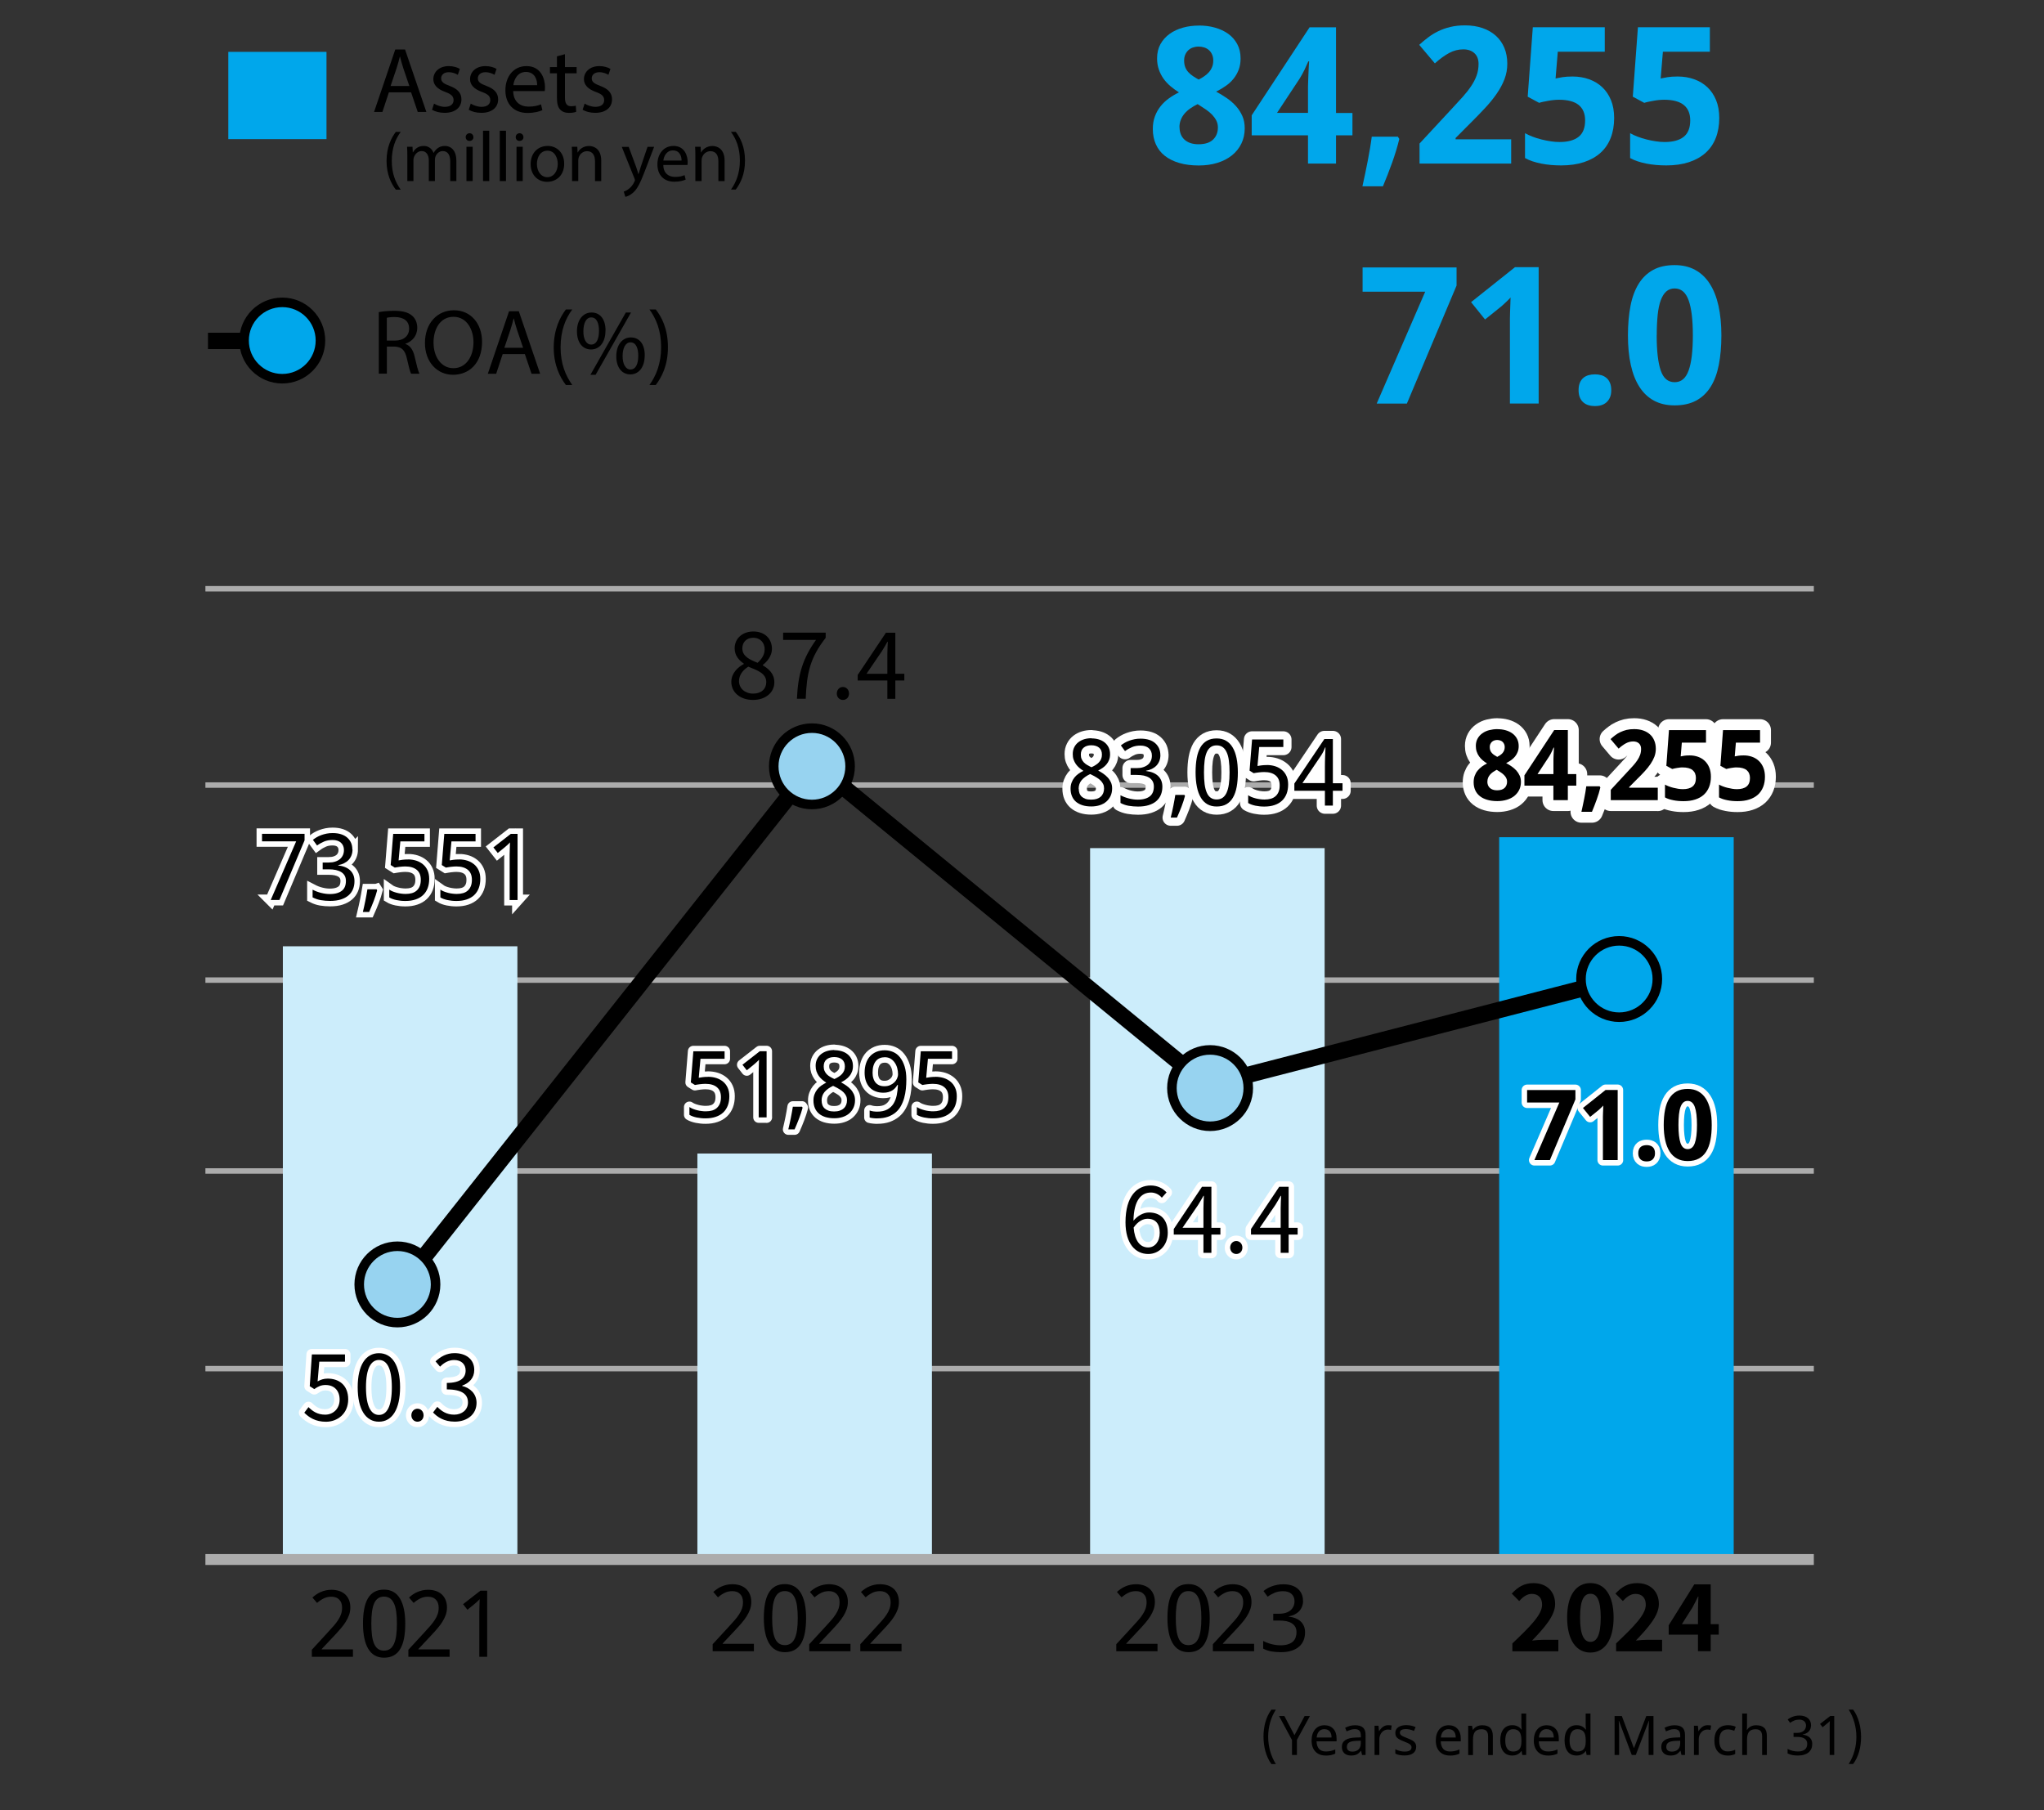 <?xml version="1.0" encoding="UTF-8"?>
<svg id="_レイヤー_2" data-name="レイヤー_2" xmlns="http://www.w3.org/2000/svg" viewBox="0 0 374.75 331.94">
  <rect x="0" y="0" width="374.75" height="331.94" fill="#333333" stroke="none"/>
  <defs>
    <style>
      .cls-1, .cls-2 {
        fill: #00a7eb;
      }

      .cls-3 {
        stroke-width: 4px;
      }

      .cls-3, .cls-4, .cls-5 {
        stroke-linecap: round;
        stroke-linejoin: round;
      }

      .cls-3, .cls-4, .cls-5, .cls-6 {
        fill: #fff;
        stroke: #fff;
      }

      .cls-7, .cls-8 {
        fill: #00a7eb;
      }

      .cls-7, .cls-9, .cls-6, .cls-10, .cls-2, .cls-11, .cls-12 {
        stroke-miterlimit: 10;
      }

      .cls-7, .cls-9, .cls-10, .cls-2 {
        stroke: #000;
      }

      .cls-7, .cls-9, .cls-2 {
        stroke-width: 1.75px;
      }

      .cls-9 {
        fill: #97d3f0;
      }

      .cls-13, .cls-10, .cls-11, .cls-12 {
        fill: none;
      }

      .cls-14 {
        fill: #ccedfb;
      }

      .cls-4, .cls-6, .cls-11 {
        stroke-width: 2px;
      }

      .cls-5, .cls-10 {
        stroke-width: 3px;
      }

      .cls-11, .cls-12 {
        stroke: #acacac;
      }
    </style>
  </defs>
  <g id="_レイヤー_1-2" data-name="レイヤー_1">
    <line class="cls-12" x1="37.66" y1="107.95" x2="332.55" y2="107.95"/>
    <line class="cls-12" x1="37.66" y1="143.95" x2="332.55" y2="143.95"/>
    <line class="cls-12" x1="37.66" y1="179.71" x2="332.55" y2="179.71"/>
    <line class="cls-12" x1="37.66" y1="214.71" x2="332.55" y2="214.71"/>
    <line class="cls-12" x1="37.66" y1="250.95" x2="332.55" y2="250.95"/>
    <rect class="cls-1" x="274.86" y="153.51" width="43" height="133"/>
    <rect class="cls-14" x="199.86" y="155.51" width="43" height="131"/>
    <rect class="cls-14" x="127.86" y="211.51" width="43" height="75"/>
    <rect class="cls-14" x="51.86" y="173.51" width="43" height="113"/>
    <polyline class="cls-10" points="73.36 236.01 149.36 140.01 221.36 199.01 296.86 179.51"/>
    <g>
      <path d="M64.74,303.79h-7.57v-1.29l2.9-3.16c.42-.45.79-.86,1.11-1.23.33-.37.6-.73.83-1.09.23-.35.41-.71.53-1.07.12-.36.18-.75.18-1.17,0-.33-.05-.61-.14-.86s-.23-.46-.4-.63-.38-.31-.62-.39c-.24-.09-.5-.13-.8-.13-.53,0-1,.11-1.42.32-.42.21-.83.48-1.21.82l-.85-.99c.22-.2.46-.39.71-.56.25-.18.53-.33.82-.45.29-.13.6-.23.93-.3.33-.07.67-.11,1.03-.11.53,0,1.01.08,1.44.22.43.15.79.36,1.09.64.3.28.53.62.69,1.02.16.4.24.85.24,1.36,0,.47-.07.92-.22,1.35-.15.43-.35.84-.61,1.26-.26.41-.56.83-.92,1.24-.36.42-.74.85-1.16,1.29l-2.33,2.48v.07h5.72v1.38Z"/>
      <path d="M74.3,297.7c0,.98-.07,1.86-.21,2.63-.14.78-.37,1.43-.68,1.97s-.71.95-1.21,1.23-1.09.42-1.79.42c-.65,0-1.22-.14-1.71-.42s-.88-.69-1.2-1.23-.56-1.19-.71-1.97c-.16-.77-.24-1.65-.24-2.63s.07-1.86.21-2.63c.14-.78.37-1.43.67-1.96.31-.54.71-.94,1.2-1.22.49-.28,1.08-.42,1.78-.42.66,0,1.23.14,1.72.42.49.28.89.69,1.21,1.22.32.54.56,1.19.72,1.96s.24,1.66.24,2.64ZM68.08,297.7c0,.83.04,1.55.12,2.17.08.62.22,1.14.4,1.55.18.41.42.72.72.93.3.21.66.31,1.08.31s.79-.1,1.09-.31c.3-.2.54-.51.73-.92.19-.41.33-.92.42-1.55s.13-1.35.13-2.19-.04-1.55-.13-2.17-.22-1.13-.42-1.54c-.19-.41-.44-.72-.73-.92-.3-.2-.66-.31-1.09-.31s-.79.1-1.08.31c-.3.21-.54.51-.72.92-.18.41-.31.92-.4,1.54-.08.62-.12,1.34-.12,2.17Z"/>
      <path d="M82.44,303.79h-7.57v-1.29l2.91-3.16c.42-.45.79-.86,1.11-1.23s.6-.73.83-1.09c.23-.35.41-.71.53-1.07s.18-.75.18-1.17c0-.33-.05-.61-.14-.86-.09-.25-.23-.46-.4-.63-.17-.17-.38-.31-.62-.39s-.5-.13-.8-.13c-.53,0-1,.11-1.42.32-.42.21-.83.48-1.21.82l-.85-.99c.22-.2.46-.39.71-.56.25-.18.53-.33.82-.45s.6-.23.93-.3.67-.11,1.03-.11c.53,0,1.01.08,1.44.22.43.15.79.36,1.09.64.3.28.53.62.69,1.02.16.4.25.85.25,1.36,0,.47-.07.92-.22,1.35-.15.43-.35.84-.61,1.26-.26.41-.56.83-.92,1.24-.36.42-.74.85-1.16,1.29l-2.33,2.48v.07h5.72v1.38Z"/>
      <path d="M89.34,303.79h-1.46v-7.58c0-.24,0-.49,0-.76s0-.54.02-.81c0-.27.02-.53.02-.77,0-.25.02-.46.02-.65-.09.1-.18.19-.25.26-.07.07-.15.14-.22.21-.07.07-.15.14-.24.21s-.18.16-.3.26l-1.23,1-.8-1.02,3.18-2.48h1.24v12.13Z"/>
    </g>
    <g>
      <path class="cls-6" d="M49.63,165.03l4.67-10.76h-6.26v-1.38h7.8v1.2l-4.61,10.93h-1.61Z"/>
      <path class="cls-6" d="M64.63,155.73c0,.4-.06.77-.19,1.1-.13.33-.31.62-.54.86-.23.24-.51.44-.83.6-.32.16-.68.27-1.07.34v.05c.98.12,1.72.43,2.23.93.51.5.76,1.15.76,1.96,0,.53-.09,1.02-.27,1.46-.18.44-.45.82-.82,1.14-.37.32-.83.57-1.39.75-.56.18-1.22.27-1.98.27-.6,0-1.17-.05-1.71-.14-.53-.09-1.04-.27-1.51-.51v-1.41c.48.25,1,.45,1.56.59.56.14,1.1.21,1.61.21s.95-.06,1.32-.17c.37-.11.68-.27.92-.47.24-.2.42-.46.53-.75s.17-.63.17-1-.07-.7-.22-.97c-.15-.27-.36-.49-.63-.66s-.6-.3-.99-.39c-.39-.08-.83-.12-1.32-.12h-1.1v-1.25h1.1c.45,0,.85-.05,1.2-.17.35-.11.64-.27.88-.47.24-.21.41-.45.54-.73.12-.28.18-.59.18-.93,0-.29-.05-.54-.15-.77s-.24-.42-.42-.58-.4-.28-.66-.36c-.25-.08-.54-.12-.85-.12-.59,0-1.11.09-1.56.28s-.88.43-1.29.73l-.76-1.04c.21-.17.45-.33.7-.48.26-.15.54-.28.84-.39.3-.11.63-.2.97-.27s.71-.1,1.1-.1c.6,0,1.12.07,1.57.22.45.15.83.36,1.13.63.3.27.53.59.69.95.16.37.23.77.23,1.21Z"/>
      <path class="cls-6" d="M69.03,163.05l.12.19c-.08.3-.17.62-.28.96-.11.34-.23.68-.36,1.02-.13.34-.27.68-.41,1.02-.14.34-.28.67-.42.98h-1.15c.08-.34.16-.69.24-1.05.08-.37.16-.73.23-1.09.08-.36.14-.72.2-1.06s.11-.67.16-.96h1.64Z"/>
      <path class="cls-6" d="M74.79,157.58c.55,0,1.06.08,1.53.23.47.15.88.38,1.24.68s.63.67.83,1.11c.2.44.3.96.3,1.54,0,.63-.09,1.2-.28,1.7-.19.5-.47.93-.84,1.28-.37.35-.83.62-1.37.8-.55.19-1.17.28-1.88.28-.28,0-.56-.01-.83-.04s-.54-.07-.79-.12-.49-.12-.72-.2c-.23-.08-.43-.18-.61-.29v-1.43c.18.13.4.24.64.34.25.1.51.18.78.25.27.07.54.12.82.15.28.04.53.05.76.05.44,0,.83-.05,1.17-.15.34-.1.63-.26.87-.48.24-.22.42-.49.55-.81.13-.33.19-.71.19-1.16,0-.79-.24-1.4-.73-1.81s-1.2-.63-2.12-.63c-.15,0-.31,0-.49.02-.17.01-.35.03-.52.05-.18.02-.34.05-.5.07-.16.03-.29.05-.41.07l-.75-.47.46-5.71h5.73v1.38h-4.42l-.32,3.48c.18-.03.41-.07.7-.11.29-.04.64-.06,1.03-.06Z"/>
      <path class="cls-6" d="M84.16,157.58c.55,0,1.06.08,1.53.23.47.15.88.38,1.24.68s.63.67.83,1.11c.2.44.3.96.3,1.54,0,.63-.09,1.2-.28,1.7-.19.5-.47.93-.84,1.28-.37.35-.83.62-1.37.8-.55.19-1.17.28-1.88.28-.28,0-.56-.01-.83-.04s-.54-.07-.79-.12-.49-.12-.72-.2c-.23-.08-.43-.18-.61-.29v-1.43c.18.13.4.24.64.34.25.1.51.18.78.25.27.07.54.12.82.15.28.04.53.05.76.05.44,0,.83-.05,1.17-.15.34-.1.63-.26.87-.48.24-.22.42-.49.55-.81.13-.33.19-.71.19-1.16,0-.79-.24-1.4-.73-1.81s-1.2-.63-2.12-.63c-.15,0-.31,0-.49.02-.17.01-.35.03-.52.05-.18.02-.34.05-.5.07-.16.03-.29.05-.41.07l-.75-.47.46-5.71h5.73v1.38h-4.42l-.32,3.48c.18-.03.41-.07.7-.11.29-.04.64-.06,1.03-.06Z"/>
      <path class="cls-6" d="M94.9,165.03h-1.46v-7.58c0-.24,0-.49,0-.76,0-.27,0-.54.02-.81,0-.27.02-.53.02-.77,0-.25.02-.46.02-.65-.09.1-.18.19-.25.26s-.15.14-.22.21-.15.14-.24.21c-.08.07-.18.16-.3.26l-1.23,1-.8-1.02,3.18-2.48h1.25v12.14Z"/>
    </g>
    <g>
      <path d="M49.63,165.03l4.67-10.76h-6.26v-1.38h7.8v1.2l-4.61,10.93h-1.61Z"/>
      <path d="M64.63,155.73c0,.4-.06.77-.19,1.1-.13.33-.31.62-.54.86-.23.24-.51.44-.83.6-.32.16-.68.27-1.07.34v.05c.98.12,1.72.43,2.23.93.51.5.76,1.15.76,1.96,0,.53-.09,1.02-.27,1.46-.18.44-.45.82-.82,1.14-.37.32-.83.57-1.39.75-.56.18-1.22.27-1.98.27-.6,0-1.17-.05-1.71-.14-.53-.09-1.04-.27-1.51-.51v-1.41c.48.25,1,.45,1.56.59.56.14,1.1.21,1.61.21s.95-.06,1.32-.17c.37-.11.68-.27.92-.47.24-.2.42-.46.53-.75s.17-.63.17-1-.07-.7-.22-.97c-.15-.27-.36-.49-.63-.66s-.6-.3-.99-.39c-.39-.08-.83-.12-1.32-.12h-1.1v-1.25h1.1c.45,0,.85-.05,1.2-.17.35-.11.64-.27.88-.47.24-.21.41-.45.54-.73.12-.28.18-.59.18-.93,0-.29-.05-.54-.15-.77s-.24-.42-.42-.58-.4-.28-.66-.36c-.25-.08-.54-.12-.85-.12-.59,0-1.11.09-1.56.28s-.88.43-1.29.73l-.76-1.04c.21-.17.45-.33.7-.48.26-.15.54-.28.84-.39.3-.11.63-.2.97-.27s.71-.1,1.1-.1c.6,0,1.12.07,1.57.22.45.15.83.36,1.13.63.3.27.53.59.69.95.16.37.23.77.23,1.21Z"/>
      <path d="M69.03,163.05l.12.19c-.08.3-.17.62-.28.96-.11.34-.23.68-.36,1.02-.13.34-.27.68-.41,1.02-.14.34-.28.67-.42.98h-1.15c.08-.34.16-.69.24-1.05.08-.37.16-.73.23-1.09.08-.36.14-.72.2-1.06s.11-.67.16-.96h1.64Z"/>
      <path d="M74.79,157.58c.55,0,1.06.08,1.53.23.47.15.88.38,1.24.68s.63.67.83,1.11c.2.44.3.96.3,1.54,0,.63-.09,1.2-.28,1.7-.19.5-.47.93-.84,1.28-.37.35-.83.62-1.37.8-.55.19-1.17.28-1.88.28-.28,0-.56-.01-.83-.04s-.54-.07-.79-.12-.49-.12-.72-.2c-.23-.08-.43-.18-.61-.29v-1.43c.18.13.4.24.64.34.25.1.51.18.78.25.27.07.54.12.82.15.28.04.53.05.76.05.44,0,.83-.05,1.17-.15.34-.1.63-.26.87-.48.24-.22.42-.49.55-.81.13-.33.19-.71.19-1.16,0-.79-.24-1.4-.73-1.81s-1.2-.63-2.12-.63c-.15,0-.31,0-.49.02-.17.01-.35.03-.52.05-.18.02-.34.05-.5.07-.16.03-.29.05-.41.07l-.75-.47.46-5.71h5.73v1.38h-4.42l-.32,3.48c.18-.03.41-.07.7-.11.29-.04.64-.06,1.03-.06Z"/>
      <path d="M84.16,157.58c.55,0,1.06.08,1.53.23.47.15.88.38,1.24.68s.63.67.83,1.11c.2.44.3.96.3,1.54,0,.63-.09,1.2-.28,1.7-.19.5-.47.93-.84,1.28-.37.35-.83.62-1.37.8-.55.19-1.17.28-1.88.28-.28,0-.56-.01-.83-.04s-.54-.07-.79-.12-.49-.12-.72-.2c-.23-.08-.43-.18-.61-.29v-1.43c.18.13.4.24.64.34.25.1.51.18.78.25.27.07.54.12.82.15.28.04.53.05.76.05.44,0,.83-.05,1.17-.15.34-.1.63-.26.87-.48.24-.22.42-.49.55-.81.13-.33.19-.71.19-1.16,0-.79-.24-1.4-.73-1.81s-1.2-.63-2.12-.63c-.15,0-.31,0-.49.02-.17.01-.35.03-.52.05-.18.02-.34.05-.5.07-.16.03-.29.05-.41.07l-.75-.47.46-5.71h5.73v1.38h-4.42l-.32,3.48c.18-.03.41-.07.7-.11.29-.04.64-.06,1.03-.06Z"/>
      <path d="M94.9,165.03h-1.46v-7.58c0-.24,0-.49,0-.76,0-.27,0-.54.02-.81,0-.27.02-.53.02-.77,0-.25.02-.46.02-.65-.09.1-.18.19-.25.26s-.15.14-.22.21-.15.14-.24.21c-.08.07-.18.16-.3.26l-1.23,1-.8-1.02,3.18-2.48h1.25v12.14Z"/>
    </g>
    <circle class="cls-9" cx="72.86" cy="235.51" r="7"/>
    <g>
      <path class="cls-4" d="M55.79,259.03l.77-1.02c.71.71,1.61,1.38,3.06,1.38s2.65-1.07,2.65-2.75-1.02-2.69-2.58-2.69c-.83,0-1.36.27-2.07.75l-.83-.53.39-5.83h6.07v1.33h-4.71l-.31,3.62c.56-.31,1.1-.51,1.85-.51,2.07,0,3.76,1.19,3.76,3.81s-1.97,4.1-4.08,4.1c-1.94,0-3.13-.82-3.96-1.65Z"/>
      <path class="cls-4" d="M65.58,254.36c0-4.06,1.48-6.24,3.89-6.24s3.88,2.19,3.88,6.24-1.46,6.32-3.88,6.32-3.89-2.26-3.89-6.32ZM71.84,254.36c0-3.55-.95-5-2.36-5s-2.38,1.45-2.38,5,.95,5.08,2.38,5.08,2.36-1.53,2.36-5.08Z"/>
      <path class="cls-4" d="M75.42,259.51c0-.71.51-1.21,1.12-1.21s1.12.49,1.12,1.21-.51,1.17-1.12,1.17-1.12-.48-1.12-1.17Z"/>
      <path class="cls-4" d="M79.4,258.98l.78-1.02c.73.76,1.68,1.43,3.09,1.43s2.53-.87,2.53-2.23c0-1.44-1-2.4-3.88-2.4v-1.19c2.57,0,3.45-1,3.45-2.28,0-1.17-.82-1.92-2.11-1.92-1,0-1.89.51-2.58,1.22l-.83-.97c.94-.88,2.04-1.51,3.48-1.51,2.09,0,3.62,1.11,3.62,3.08,0,1.46-.9,2.4-2.21,2.87v.07c1.46.36,2.63,1.43,2.63,3.09,0,2.16-1.78,3.45-3.99,3.45-1.96,0-3.18-.82-4-1.7Z"/>
    </g>
    <g>
      <path d="M55.79,259.03l.77-1.02c.71.71,1.61,1.38,3.06,1.38s2.65-1.07,2.65-2.75-1.02-2.69-2.58-2.69c-.83,0-1.36.27-2.07.75l-.83-.53.39-5.83h6.07v1.33h-4.71l-.31,3.62c.56-.31,1.1-.51,1.85-.51,2.07,0,3.76,1.19,3.76,3.81s-1.97,4.1-4.08,4.1c-1.94,0-3.13-.82-3.96-1.65Z"/>
      <path d="M65.58,254.36c0-4.06,1.48-6.24,3.89-6.24s3.88,2.19,3.88,6.24-1.46,6.32-3.88,6.32-3.89-2.26-3.89-6.32ZM71.84,254.36c0-3.55-.95-5-2.36-5s-2.38,1.45-2.38,5,.95,5.08,2.38,5.08,2.36-1.53,2.36-5.08Z"/>
      <path d="M75.42,259.51c0-.71.51-1.21,1.12-1.21s1.12.49,1.12,1.21-.51,1.17-1.12,1.17-1.12-.48-1.12-1.17Z"/>
      <path d="M79.4,258.98l.78-1.02c.73.76,1.68,1.43,3.09,1.43s2.53-.87,2.53-2.23c0-1.44-1-2.4-3.88-2.4v-1.19c2.57,0,3.45-1,3.45-2.28,0-1.17-.82-1.92-2.11-1.92-1,0-1.89.51-2.58,1.22l-.83-.97c.94-.88,2.04-1.51,3.48-1.51,2.09,0,3.62,1.11,3.62,3.08,0,1.46-.9,2.4-2.21,2.87v.07c1.46.36,2.63,1.43,2.63,3.09,0,2.16-1.78,3.45-3.99,3.45-1.96,0-3.18-.82-4-1.7Z"/>
    </g>
    <g>
      <path class="cls-4" d="M129.82,197.44c.55,0,1.06.08,1.53.23.47.15.88.38,1.24.68s.63.67.83,1.11.3.96.3,1.54c0,.63-.09,1.2-.28,1.7-.19.5-.47.93-.84,1.28s-.83.62-1.37.8c-.55.19-1.17.28-1.88.28-.28,0-.56-.01-.83-.04-.27-.03-.54-.07-.79-.12-.25-.05-.49-.12-.72-.2s-.43-.18-.61-.29v-1.43c.18.13.4.24.64.34.25.1.51.18.78.25.27.07.54.12.82.15.28.04.53.05.76.05.44,0,.83-.05,1.17-.15.34-.1.63-.26.87-.48.24-.22.42-.49.55-.81.13-.33.19-.71.19-1.16,0-.79-.24-1.4-.73-1.81-.49-.42-1.2-.63-2.12-.63-.15,0-.31,0-.49.02-.17.01-.35.03-.52.05-.18.02-.34.05-.5.07-.16.03-.29.05-.41.07l-.75-.47.46-5.71h5.73v1.38h-4.42l-.32,3.48c.18-.03.41-.07.7-.11.29-.04.64-.06,1.03-.06Z"/>
      <path class="cls-4" d="M140.56,204.88h-1.46v-7.58c0-.24,0-.49,0-.76,0-.27,0-.54.02-.81,0-.27.02-.53.02-.77,0-.25.02-.46.02-.65-.09.1-.18.19-.25.26-.07.07-.15.14-.22.21s-.15.14-.24.21c-.08.07-.18.16-.3.26l-1.23,1-.8-1.02,3.18-2.48h1.25v12.14Z"/>
      <path class="cls-4" d="M147.03,202.91l.12.19c-.08.3-.17.62-.28.95s-.23.68-.36,1.02c-.13.34-.27.69-.41,1.03-.14.34-.28.67-.42.98h-1.15c.08-.34.16-.69.24-1.05.08-.37.16-.73.23-1.09.08-.36.14-.72.2-1.06s.11-.67.16-.96h1.64Z"/>
      <path class="cls-4" d="M152.96,192.56c.46,0,.9.06,1.32.18.41.12.78.3,1.09.55.31.24.56.55.74.91.18.37.27.79.27,1.28,0,.37-.06.71-.17,1s-.26.57-.46.81c-.19.24-.42.46-.69.65-.27.19-.55.36-.86.52.32.17.63.36.94.57.31.21.58.45.82.71s.43.56.58.88c.15.33.22.69.22,1.1,0,.51-.09.97-.28,1.38s-.45.76-.78,1.05c-.33.29-.74.51-1.2.66-.47.16-.98.23-1.55.23-.61,0-1.15-.08-1.62-.22-.47-.15-.87-.36-1.2-.64-.32-.28-.57-.62-.74-1.03-.17-.4-.25-.86-.25-1.37,0-.41.06-.79.19-1.12.12-.33.29-.63.5-.9s.46-.5.75-.71c.29-.2.59-.38.91-.54-.27-.17-.53-.36-.76-.56-.24-.2-.44-.43-.62-.68-.17-.25-.31-.53-.42-.83-.1-.3-.15-.63-.15-1,0-.48.09-.9.28-1.27s.44-.67.75-.91c.31-.24.68-.43,1.09-.55.41-.12.84-.18,1.29-.18ZM150.64,201.8c0,.29.04.56.13.81s.23.46.42.63c.19.17.43.31.71.41s.63.15,1.03.15.73-.05,1.02-.15c.3-.1.54-.24.74-.42s.35-.4.45-.65c.1-.25.15-.54.15-.85,0-.29-.05-.55-.16-.78s-.26-.45-.46-.65c-.2-.2-.44-.39-.73-.56-.28-.18-.6-.35-.95-.52l-.25-.12c-.7.33-1.22.71-1.58,1.14-.35.43-.53.95-.53,1.56ZM152.94,193.82c-.59,0-1.05.15-1.4.44s-.52.72-.52,1.28c0,.32.05.59.15.81.1.23.23.43.4.61.17.18.38.34.62.48.24.14.5.28.79.41.27-.12.52-.25.75-.4.23-.14.44-.31.61-.49.17-.18.31-.39.41-.62s.15-.5.15-.8c0-.56-.17-.98-.52-1.28-.35-.29-.83-.44-1.44-.44Z"/>
      <path class="cls-4" d="M166.17,197.93c0,.58-.03,1.16-.09,1.74-.06.58-.16,1.13-.31,1.66-.15.53-.35,1.02-.6,1.47-.25.46-.58.85-.97,1.18s-.86.59-1.41.79c-.55.19-1.19.29-1.93.29-.1,0-.22,0-.35,0-.13,0-.25-.01-.38-.03-.13-.01-.25-.03-.37-.05-.12-.02-.23-.04-.32-.07v-1.29c.19.07.41.12.66.16.24.03.48.05.72.05.75,0,1.36-.13,1.84-.39s.86-.61,1.15-1.06c.28-.45.48-.96.6-1.56.12-.59.19-1.22.22-1.88h-.11c-.11.2-.24.38-.4.56s-.34.32-.55.45-.45.23-.71.3-.56.11-.89.11c-.53,0-1-.08-1.43-.25-.43-.16-.79-.4-1.09-.72-.3-.32-.53-.7-.69-1.16-.16-.46-.24-.98-.24-1.56,0-.63.09-1.2.26-1.71.17-.51.42-.94.74-1.29.32-.35.71-.62,1.16-.81.46-.19.97-.28,1.53-.28s1.08.11,1.56.32.9.54,1.25.99c.35.44.63,1,.84,1.67.21.67.31,1.46.31,2.37ZM162.22,193.85c-.33,0-.64.06-.91.17-.27.11-.51.28-.71.52s-.35.52-.46.88-.16.77-.16,1.25c0,.39.04.73.14,1.04.09.31.23.57.41.79.18.21.41.38.68.5.27.12.59.17.96.17s.72-.06,1.02-.2c.3-.13.56-.3.78-.51.22-.21.38-.44.5-.71.12-.27.18-.53.18-.8,0-.37-.05-.74-.15-1.11-.1-.37-.25-.7-.46-1-.2-.3-.46-.54-.76-.72s-.66-.27-1.06-.27Z"/>
      <path class="cls-4" d="M171.52,197.44c.55,0,1.06.08,1.53.23.47.15.88.38,1.24.68s.63.67.83,1.11.3.96.3,1.54c0,.63-.09,1.2-.28,1.7-.19.5-.47.93-.84,1.28s-.83.62-1.37.8c-.55.19-1.17.28-1.88.28-.28,0-.56-.01-.83-.04-.27-.03-.54-.07-.79-.12-.25-.05-.49-.12-.72-.2s-.43-.18-.61-.29v-1.43c.18.13.4.24.64.34.25.1.51.18.78.25.27.07.54.12.82.15.28.04.53.05.76.05.44,0,.83-.05,1.17-.15.34-.1.63-.26.87-.48.24-.22.42-.49.55-.81.13-.33.19-.71.19-1.16,0-.79-.24-1.4-.73-1.81-.49-.42-1.2-.63-2.12-.63-.15,0-.31,0-.49.02-.17.01-.35.03-.52.05-.18.02-.34.05-.5.07-.16.03-.29.05-.41.07l-.75-.47.46-5.71h5.73v1.38h-4.42l-.32,3.48c.18-.03.41-.07.7-.11.29-.04.64-.06,1.03-.06Z"/>
    </g>
    <g>
      <path d="M129.82,197.44c.55,0,1.06.08,1.53.23.47.15.88.38,1.24.68s.63.67.83,1.11.3.96.3,1.54c0,.63-.09,1.2-.28,1.7-.19.5-.47.93-.84,1.28s-.83.62-1.37.8c-.55.19-1.17.28-1.88.28-.28,0-.56-.01-.83-.04-.27-.03-.54-.07-.79-.12-.25-.05-.49-.12-.72-.2s-.43-.18-.61-.29v-1.43c.18.13.4.24.64.34.25.1.51.18.78.25.27.07.54.12.82.15.28.04.53.05.76.05.44,0,.83-.05,1.17-.15.34-.1.63-.26.87-.48.24-.22.42-.49.55-.81.13-.33.19-.71.19-1.16,0-.79-.24-1.4-.73-1.81-.49-.42-1.2-.63-2.12-.63-.15,0-.31,0-.49.02-.17.01-.35.03-.52.05-.18.02-.34.05-.5.07-.16.03-.29.05-.41.07l-.75-.47.46-5.71h5.73v1.38h-4.42l-.32,3.48c.18-.03.41-.07.7-.11.29-.04.64-.06,1.03-.06Z"/>
      <path d="M140.56,204.88h-1.46v-7.58c0-.24,0-.49,0-.76,0-.27,0-.54.02-.81,0-.27.02-.53.02-.77,0-.25.02-.46.02-.65-.09.1-.18.19-.25.26-.07.07-.15.14-.22.21s-.15.14-.24.21c-.08.07-.18.16-.3.26l-1.23,1-.8-1.02,3.18-2.48h1.25v12.14Z"/>
      <path d="M147.03,202.91l.12.19c-.08.3-.17.62-.28.95s-.23.68-.36,1.02c-.13.34-.27.69-.41,1.03-.14.34-.28.67-.42.98h-1.15c.08-.34.16-.69.24-1.05.08-.37.16-.73.23-1.09.08-.36.14-.72.2-1.06s.11-.67.16-.96h1.64Z"/>
      <path d="M152.96,192.56c.46,0,.9.06,1.32.18.41.12.78.3,1.09.55.31.24.56.55.74.91.18.37.27.79.27,1.28,0,.37-.06.71-.17,1s-.26.57-.46.81c-.19.24-.42.46-.69.65-.27.19-.55.36-.86.52.32.17.63.36.94.57.31.21.58.45.82.71s.43.56.58.88c.15.33.22.69.22,1.1,0,.51-.09.97-.28,1.38s-.45.76-.78,1.05c-.33.29-.74.51-1.2.66-.47.16-.98.23-1.55.23-.61,0-1.15-.08-1.62-.22-.47-.15-.87-.36-1.2-.64-.32-.28-.57-.62-.74-1.03-.17-.4-.25-.86-.25-1.37,0-.41.06-.79.19-1.12.12-.33.29-.63.5-.9s.46-.5.75-.71c.29-.2.59-.38.91-.54-.27-.17-.53-.36-.76-.56-.24-.2-.44-.43-.62-.68-.17-.25-.31-.53-.42-.83-.1-.3-.15-.63-.15-1,0-.48.09-.9.28-1.27s.44-.67.75-.91c.31-.24.68-.43,1.09-.55.41-.12.84-.18,1.29-.18ZM150.64,201.8c0,.29.04.56.13.81s.23.46.42.63c.19.17.43.31.71.41s.63.15,1.03.15.73-.05,1.02-.15c.3-.1.54-.24.74-.42s.35-.4.45-.65c.1-.25.15-.54.15-.85,0-.29-.05-.55-.16-.78s-.26-.45-.46-.65c-.2-.2-.44-.39-.73-.56-.28-.18-.6-.35-.95-.52l-.25-.12c-.7.33-1.22.71-1.58,1.14-.35.43-.53.95-.53,1.56ZM152.94,193.82c-.59,0-1.05.15-1.4.44s-.52.72-.52,1.28c0,.32.05.59.15.81.1.23.23.43.4.61.17.18.38.34.62.48.24.14.5.28.79.41.27-.12.52-.25.75-.4.23-.14.44-.31.61-.49.17-.18.31-.39.41-.62s.15-.5.15-.8c0-.56-.17-.98-.52-1.28-.35-.29-.83-.44-1.44-.44Z"/>
      <path d="M166.17,197.93c0,.58-.03,1.16-.09,1.74-.06.58-.16,1.13-.31,1.66-.15.53-.35,1.02-.6,1.47-.25.46-.58.85-.97,1.18s-.86.59-1.41.79c-.55.19-1.19.29-1.93.29-.1,0-.22,0-.35,0-.13,0-.25-.01-.38-.03-.13-.01-.25-.03-.37-.05-.12-.02-.23-.04-.32-.07v-1.29c.19.07.41.12.66.16.24.03.48.05.72.05.75,0,1.36-.13,1.84-.39s.86-.61,1.15-1.06c.28-.45.48-.96.6-1.56.12-.59.19-1.22.22-1.88h-.11c-.11.2-.24.38-.4.56s-.34.32-.55.45-.45.23-.71.3-.56.11-.89.11c-.53,0-1-.08-1.43-.25-.43-.16-.79-.4-1.09-.72-.3-.32-.53-.7-.69-1.16-.16-.46-.24-.98-.24-1.56,0-.63.09-1.2.26-1.71.17-.51.42-.94.74-1.29.32-.35.71-.62,1.16-.81.46-.19.97-.28,1.53-.28s1.08.11,1.56.32.9.54,1.25.99c.35.44.63,1,.84,1.67.21.67.31,1.46.31,2.37ZM162.22,193.85c-.33,0-.64.06-.91.17-.27.11-.51.28-.71.52s-.35.52-.46.88-.16.77-.16,1.25c0,.39.04.73.14,1.04.09.31.23.57.41.79.18.21.41.38.68.5.27.12.59.17.96.17s.72-.06,1.02-.2c.3-.13.56-.3.78-.51.22-.21.38-.44.5-.71.12-.27.18-.53.18-.8,0-.37-.05-.74-.15-1.11-.1-.37-.25-.7-.46-1-.2-.3-.46-.54-.76-.72s-.66-.27-1.06-.27Z"/>
      <path d="M171.52,197.44c.55,0,1.06.08,1.53.23.47.15.88.38,1.24.68s.63.67.83,1.11.3.96.3,1.54c0,.63-.09,1.2-.28,1.7-.19.5-.47.93-.84,1.28s-.83.62-1.37.8c-.55.19-1.17.28-1.88.28-.28,0-.56-.01-.83-.04-.27-.03-.54-.07-.79-.12-.25-.05-.49-.12-.72-.2s-.43-.18-.61-.29v-1.43c.18.13.4.24.64.34.25.1.51.18.78.25.27.07.54.12.82.15.28.04.53.05.76.05.44,0,.83-.05,1.17-.15.34-.1.63-.26.87-.48.24-.22.42-.49.55-.81.13-.33.19-.71.19-1.16,0-.79-.24-1.4-.73-1.81-.49-.42-1.2-.63-2.12-.63-.15,0-.31,0-.49.02-.17.01-.35.03-.52.05-.18.02-.34.05-.5.07-.16.03-.29.05-.41.07l-.75-.47.46-5.71h5.73v1.38h-4.42l-.32,3.48c.18-.03.41-.07.7-.11.29-.04.64-.06,1.03-.06Z"/>
    </g>
    <circle class="cls-9" cx="148.86" cy="140.51" r="7"/>
    <g>
      <path d="M134.08,125.03c0-1.58,1.16-2.67,2.29-3.28v-.07c-.9-.61-1.68-1.51-1.68-2.8,0-1.85,1.48-3.09,3.42-3.09,2.12,0,3.42,1.33,3.42,3.21,0,1.28-.93,2.36-1.67,2.92v.08c1.07.65,2.11,1.5,2.11,3.11,0,1.82-1.56,3.23-3.91,3.23s-3.98-1.39-3.98-3.32ZM140.49,125.08c0-1.58-1.53-2.14-3.3-2.84-.99.63-1.7,1.53-1.7,2.65,0,1.33,1.1,2.29,2.6,2.29s2.4-.87,2.4-2.11ZM140.2,119.08c0-1.19-.76-2.14-2.11-2.14-1.16,0-1.99.76-1.99,1.94,0,1.46,1.34,2.07,2.8,2.65.83-.75,1.29-1.55,1.29-2.45Z"/>
      <path d="M149.61,117.33h-6.03v-1.33h7.8v.95c-2.86,3.67-3.47,6.44-3.66,11.17h-1.61c.2-4.57,1.12-7.46,3.5-10.79Z"/>
      <path d="M153.42,127.17c0-.71.51-1.21,1.12-1.21s1.12.49,1.12,1.21-.51,1.17-1.12,1.17-1.12-.48-1.12-1.17Z"/>
      <path d="M162.69,124.78h-5.44v-1.02l5.18-7.75h1.72v7.53h1.65v1.24h-1.65v3.35h-1.46v-3.35ZM162.69,123.54v-3.55c0-.63.05-1.67.08-2.31h-.07c-.31.58-.65,1.11-1,1.7l-2.84,4.17h3.83Z"/>
    </g>
    <g>
      <path d="M138.23,302.77h-7.57v-1.29l2.91-3.16c.42-.45.79-.86,1.11-1.23.33-.37.6-.73.83-1.09.23-.35.41-.71.53-1.07.12-.36.18-.75.18-1.17,0-.33-.05-.61-.14-.86-.09-.25-.23-.46-.4-.63-.17-.17-.38-.31-.62-.39-.24-.09-.5-.13-.8-.13-.53,0-1,.11-1.42.32-.42.21-.83.48-1.21.82l-.85-.99c.22-.2.46-.39.71-.56.25-.18.53-.33.82-.45.29-.13.6-.23.93-.3.33-.07.67-.11,1.03-.11.53,0,1.01.08,1.44.22.43.15.79.36,1.09.64.3.28.53.62.69,1.02.16.4.25.85.25,1.36,0,.47-.07.92-.22,1.35-.15.43-.35.84-.61,1.26-.26.41-.56.83-.92,1.24-.36.42-.74.85-1.16,1.29l-2.33,2.48v.07h5.72v1.38Z"/>
      <path d="M147.79,296.69c0,.98-.07,1.86-.21,2.63-.14.78-.37,1.43-.68,1.97-.31.54-.71.95-1.21,1.23-.49.28-1.09.42-1.79.42-.65,0-1.22-.14-1.71-.42s-.89-.69-1.2-1.23c-.32-.54-.56-1.19-.71-1.97-.16-.77-.24-1.65-.24-2.63s.07-1.86.21-2.63c.14-.78.37-1.43.67-1.96.31-.54.71-.94,1.2-1.22.49-.28,1.08-.42,1.78-.42.66,0,1.23.14,1.72.42.49.28.89.69,1.21,1.22.32.54.56,1.19.72,1.96.16.77.24,1.66.24,2.64ZM141.57,296.69c0,.83.04,1.55.12,2.17s.22,1.14.4,1.55.42.72.72.93c.3.21.66.31,1.08.31s.79-.1,1.09-.31c.3-.2.54-.51.73-.92.19-.41.33-.92.42-1.55.09-.62.13-1.35.13-2.19s-.04-1.55-.13-2.17c-.08-.62-.22-1.13-.42-1.54-.19-.41-.44-.72-.73-.92-.3-.2-.66-.31-1.09-.31s-.79.1-1.08.31c-.3.21-.54.51-.72.92s-.32.92-.4,1.54-.12,1.34-.12,2.17Z"/>
      <path d="M155.94,302.77h-7.57v-1.29l2.91-3.16c.42-.45.79-.86,1.11-1.23.33-.37.6-.73.83-1.09.23-.35.41-.71.53-1.07.12-.36.18-.75.18-1.17,0-.33-.05-.61-.14-.86-.09-.25-.23-.46-.4-.63-.17-.17-.38-.31-.62-.39-.24-.09-.5-.13-.8-.13-.53,0-1,.11-1.42.32-.42.21-.83.48-1.21.82l-.85-.99c.22-.2.46-.39.71-.56.25-.18.53-.33.82-.45.29-.13.6-.23.93-.3.33-.07.67-.11,1.03-.11.53,0,1.01.08,1.44.22.43.15.79.36,1.09.64.3.28.53.62.69,1.02.16.4.25.85.25,1.36,0,.47-.07.92-.22,1.35-.15.43-.35.84-.61,1.26-.26.41-.56.83-.92,1.24-.36.42-.74.85-1.16,1.29l-2.33,2.48v.07h5.72v1.38Z"/>
      <path d="M165.3,302.77h-7.57v-1.29l2.91-3.16c.42-.45.79-.86,1.11-1.23.33-.37.6-.73.83-1.09.23-.35.41-.71.53-1.07.12-.36.18-.75.18-1.17,0-.33-.05-.61-.14-.86-.09-.25-.23-.46-.4-.63-.17-.17-.38-.31-.62-.39-.24-.09-.5-.13-.8-.13-.53,0-1,.11-1.42.32-.42.21-.83.48-1.21.82l-.85-.99c.22-.2.46-.39.71-.56.25-.18.53-.33.82-.45.29-.13.6-.23.93-.3.33-.07.67-.11,1.03-.11.53,0,1.01.08,1.44.22.43.15.79.36,1.09.64.3.28.53.62.69,1.02.16.4.25.85.25,1.36,0,.47-.07.92-.22,1.35-.15.43-.35.84-.61,1.26-.26.41-.56.83-.92,1.24-.36.42-.74.85-1.16,1.29l-2.33,2.48v.07h5.72v1.38Z"/>
    </g>
    <g>
      <path d="M212.23,302.77h-7.57v-1.29l2.91-3.16c.42-.45.79-.86,1.11-1.23.33-.37.6-.73.83-1.09.23-.35.41-.71.53-1.07.12-.36.18-.75.18-1.17,0-.33-.05-.61-.14-.86-.09-.25-.23-.46-.4-.63-.17-.17-.38-.31-.62-.39-.24-.09-.5-.13-.8-.13-.53,0-1,.11-1.42.32-.42.21-.83.48-1.21.82l-.85-.99c.22-.2.46-.39.71-.56.25-.18.53-.33.82-.45.29-.13.6-.23.93-.3.33-.07.67-.11,1.03-.11.53,0,1.01.08,1.44.22.43.15.79.36,1.09.64.3.28.53.62.69,1.02.16.4.25.85.25,1.36,0,.47-.07.92-.22,1.35-.15.43-.35.84-.61,1.26-.26.41-.56.83-.92,1.24-.36.42-.74.85-1.16,1.29l-2.33,2.48v.07h5.72v1.38Z"/>
      <path d="M221.79,296.69c0,.98-.07,1.86-.21,2.63-.14.78-.37,1.43-.68,1.97-.31.54-.71.95-1.21,1.23-.49.28-1.09.42-1.79.42-.65,0-1.22-.14-1.71-.42s-.89-.69-1.2-1.23c-.32-.54-.56-1.19-.71-1.97-.16-.77-.24-1.65-.24-2.63s.07-1.86.21-2.63c.14-.78.37-1.43.67-1.96.31-.54.71-.94,1.2-1.22.49-.28,1.08-.42,1.78-.42.66,0,1.23.14,1.72.42.49.28.89.69,1.21,1.22.32.54.56,1.19.72,1.96.16.77.24,1.66.24,2.64ZM215.57,296.69c0,.83.04,1.55.12,2.17s.22,1.14.4,1.55.42.72.72.93c.3.21.66.31,1.08.31s.79-.1,1.09-.31c.3-.2.54-.51.73-.92.19-.41.33-.92.42-1.55.09-.62.13-1.35.13-2.19s-.04-1.55-.13-2.17c-.08-.62-.22-1.13-.42-1.54-.19-.41-.44-.72-.73-.92-.3-.2-.66-.31-1.09-.31s-.79.1-1.08.31c-.3.21-.54.51-.72.92s-.32.92-.4,1.54-.12,1.34-.12,2.17Z"/>
      <path d="M229.94,302.77h-7.57v-1.29l2.91-3.16c.42-.45.79-.86,1.11-1.23.33-.37.6-.73.83-1.09.23-.35.41-.71.53-1.07.12-.36.18-.75.18-1.17,0-.33-.05-.61-.14-.86-.09-.25-.23-.46-.4-.63-.17-.17-.38-.31-.62-.39-.24-.09-.5-.13-.8-.13-.53,0-1,.11-1.42.32-.42.21-.83.48-1.21.82l-.85-.99c.22-.2.46-.39.71-.56.25-.18.53-.33.82-.45.29-.13.6-.23.93-.3.33-.07.67-.11,1.03-.11.53,0,1.01.08,1.44.22.43.15.79.36,1.09.64.3.28.53.62.69,1.02.16.4.25.85.25,1.36,0,.47-.07.92-.22,1.35-.15.43-.35.84-.61,1.26-.26.41-.56.83-.92,1.24-.36.42-.74.85-1.16,1.29l-2.33,2.48v.07h5.72v1.38Z"/>
      <path d="M238.91,293.47c0,.4-.06.77-.19,1.1-.13.33-.31.62-.54.86-.23.24-.51.44-.83.6-.32.16-.68.27-1.07.34v.05c.98.12,1.72.43,2.23.93.51.5.76,1.15.76,1.96,0,.53-.09,1.02-.27,1.46-.18.44-.45.83-.82,1.15-.37.32-.83.57-1.39.75-.56.18-1.22.27-1.98.27-.6,0-1.17-.05-1.71-.14-.53-.09-1.04-.27-1.51-.51v-1.41c.48.25,1,.45,1.56.59.56.14,1.1.21,1.61.21s.95-.05,1.32-.17c.37-.11.68-.27.92-.47.24-.21.42-.46.53-.76s.17-.63.17-1-.07-.7-.22-.97c-.15-.27-.36-.49-.63-.66-.27-.18-.6-.3-.99-.39-.39-.08-.83-.12-1.32-.12h-1.1v-1.25h1.1c.45,0,.85-.06,1.2-.17s.64-.27.88-.47c.23-.2.41-.45.54-.73.12-.28.18-.59.18-.93,0-.29-.05-.54-.15-.77s-.24-.42-.42-.58c-.18-.16-.4-.28-.66-.36-.25-.08-.54-.12-.85-.12-.59,0-1.11.09-1.56.28-.45.19-.88.43-1.29.73l-.76-1.04c.21-.17.44-.33.7-.48.26-.15.54-.28.84-.39.3-.11.63-.2.98-.27.35-.07.71-.1,1.1-.1.6,0,1.12.08,1.57.22.45.15.83.36,1.13.63.3.27.53.59.69.96.16.37.23.77.23,1.21Z"/>
    </g>
    <g>
      <path d="M277.29,301.33c3.28-3.13,5.44-5.27,5.44-7.09,0-1.24-.68-1.99-1.89-1.99-.92,0-1.67.61-2.31,1.31l-1.36-1.36c1.16-1.24,2.28-1.92,3.99-1.92,2.38,0,3.96,1.51,3.96,3.83,0,2.14-1.97,4.35-4.22,6.7.63-.07,1.46-.14,2.06-.14h2.75v2.11h-8.43v-1.44Z"/>
      <path d="M287.32,296.58c0-4.15,1.68-6.31,4.27-6.31s4.25,2.18,4.25,6.31-1.67,6.43-4.25,6.43-4.27-2.26-4.27-6.43ZM293.48,296.58c0-3.4-.8-4.35-1.89-4.35s-1.9.95-1.9,4.35.82,4.47,1.9,4.47,1.89-1.05,1.89-4.47Z"/>
      <path d="M296.3,301.33c3.28-3.13,5.44-5.27,5.44-7.09,0-1.24-.68-1.99-1.89-1.99-.92,0-1.67.61-2.31,1.31l-1.36-1.36c1.16-1.24,2.28-1.92,4-1.92,2.38,0,3.96,1.51,3.96,3.83,0,2.14-1.97,4.35-4.22,6.7.63-.07,1.46-.14,2.06-.14h2.75v2.11h-8.43v-1.44Z"/>
      <path d="M311.31,299.73h-5.37v-1.72l4.69-7.5h3.01v7.29h1.48v1.92h-1.48v3.04h-2.33v-3.04ZM311.31,297.81v-2.45c0-.73.05-1.89.08-2.62h-.07c-.31.66-.65,1.29-1,1.97l-1.96,3.09h2.94Z"/>
    </g>
    <line class="cls-11" x1="37.66" y1="285.95" x2="332.55" y2="285.95"/>
    <g>
      <path class="cls-5" d="M200.1,135.39c.46,0,.9.06,1.32.18.41.12.77.3,1.09.55.31.24.56.55.74.91s.27.79.27,1.28c0,.37-.06.71-.17,1-.11.3-.26.57-.46.81-.19.24-.42.46-.69.65-.27.19-.55.36-.86.52.32.17.64.36.94.57.31.21.58.45.82.71.24.26.43.56.58.88.15.33.22.69.22,1.1,0,.51-.09.97-.28,1.38-.19.41-.45.76-.78,1.05s-.74.51-1.2.66-.98.23-1.55.23c-.61,0-1.15-.07-1.62-.22-.47-.15-.87-.36-1.2-.64-.32-.28-.57-.62-.74-1.03s-.25-.86-.25-1.37c0-.42.06-.79.19-1.12.12-.33.29-.63.5-.9.21-.27.46-.5.75-.71.29-.21.59-.38.91-.54-.27-.17-.53-.36-.76-.56-.24-.2-.44-.43-.62-.68-.17-.25-.31-.52-.42-.83s-.15-.64-.15-1c0-.48.09-.9.28-1.27.18-.36.44-.67.75-.91.32-.24.68-.43,1.09-.55.41-.12.84-.18,1.29-.18ZM197.78,144.63c0,.29.04.56.13.81.09.25.23.46.41.63.19.17.43.31.71.41.29.1.63.14,1.03.14s.73-.05,1.02-.14c.3-.1.54-.24.74-.42.2-.18.35-.4.45-.65.1-.25.15-.54.15-.85,0-.29-.05-.55-.16-.78-.11-.23-.26-.45-.46-.65-.2-.2-.44-.39-.73-.56-.28-.18-.6-.35-.95-.52l-.25-.12c-.7.33-1.22.71-1.58,1.14-.35.43-.53.95-.53,1.56ZM200.08,136.65c-.59,0-1.05.15-1.4.44s-.52.72-.52,1.28c0,.32.05.59.15.81.1.23.23.43.4.61.17.18.38.34.62.48.24.14.5.28.78.41.27-.12.52-.25.75-.4.23-.14.44-.31.61-.49.17-.18.31-.39.41-.62s.15-.5.15-.8c0-.56-.17-.99-.52-1.28s-.83-.44-1.44-.44Z"/>
      <path class="cls-5" d="M212.75,138.42c0,.4-.06.77-.19,1.1s-.31.62-.54.86c-.23.24-.51.44-.83.6-.32.16-.68.27-1.07.34v.05c.98.12,1.72.43,2.23.93.51.5.76,1.15.76,1.96,0,.53-.09,1.02-.27,1.46s-.45.82-.82,1.15-.83.57-1.39.75-1.22.27-1.98.27c-.6,0-1.17-.05-1.71-.14-.53-.09-1.04-.27-1.51-.52v-1.41c.48.25,1,.45,1.56.59.56.14,1.1.21,1.62.21s.95-.06,1.32-.17c.37-.11.68-.27.92-.47.24-.2.42-.46.53-.75s.17-.63.17-1-.07-.7-.22-.97c-.15-.27-.36-.49-.63-.66-.27-.17-.6-.3-.99-.39-.39-.08-.83-.12-1.32-.12h-1.1v-1.25h1.1c.45,0,.85-.05,1.2-.17.35-.11.64-.27.88-.47s.41-.45.54-.73.18-.59.18-.93c0-.29-.05-.54-.15-.77-.1-.23-.24-.42-.42-.58-.18-.16-.4-.28-.66-.36s-.54-.12-.85-.12c-.59,0-1.11.09-1.56.28-.45.19-.88.43-1.29.73l-.76-1.04c.21-.17.44-.33.7-.48.26-.15.54-.28.84-.39.3-.11.63-.2.98-.27.35-.07.71-.1,1.1-.1.6,0,1.12.08,1.57.22s.83.36,1.13.63c.3.27.53.59.69.95.15.37.23.77.23,1.21Z"/>
      <path class="cls-5" d="M217.14,145.74l.12.19c-.08.3-.17.62-.28.96-.11.34-.23.68-.36,1.02-.13.34-.27.68-.41,1.02-.14.34-.28.67-.42.98h-1.15c.08-.34.17-.69.25-1.05.08-.37.16-.73.23-1.09.08-.36.14-.72.2-1.06.06-.35.11-.67.16-.96h1.64Z"/>
      <path class="cls-5" d="M226.95,141.63c0,.98-.07,1.86-.21,2.63-.14.78-.37,1.43-.68,1.97-.31.54-.71.95-1.21,1.23-.49.28-1.09.42-1.79.42-.65,0-1.22-.14-1.71-.42-.48-.28-.89-.69-1.2-1.23-.32-.54-.56-1.19-.71-1.97-.16-.78-.24-1.65-.24-2.63s.07-1.86.21-2.63c.14-.77.37-1.43.67-1.96.31-.53.71-.94,1.2-1.22.49-.28,1.08-.42,1.78-.42.66,0,1.23.14,1.72.42.49.28.89.69,1.21,1.22.32.53.56,1.19.72,1.96.16.78.24,1.66.24,2.64ZM220.74,141.63c0,.83.04,1.55.12,2.17.08.62.22,1.14.4,1.55s.42.72.72.93c.3.21.66.31,1.08.31s.79-.1,1.09-.31.54-.51.73-.92c.19-.41.33-.92.42-1.55.09-.62.13-1.35.13-2.19s-.04-1.56-.13-2.18c-.08-.62-.22-1.13-.42-1.54-.19-.41-.44-.72-.73-.92s-.66-.31-1.09-.31-.79.1-1.08.31-.54.51-.72.92c-.18.41-.32.92-.4,1.54-.08.62-.12,1.35-.12,2.18Z"/>
      <path class="cls-5" d="M232.27,140.27c.55,0,1.06.08,1.53.23.47.15.88.38,1.24.68s.63.67.83,1.11.3.95.3,1.54c0,.63-.09,1.2-.28,1.7s-.47.93-.84,1.28c-.37.35-.83.62-1.37.8-.54.19-1.17.28-1.88.28-.28,0-.56-.01-.83-.04-.27-.03-.54-.07-.79-.12-.25-.05-.49-.12-.72-.2-.23-.08-.43-.18-.62-.29v-1.43c.18.13.4.24.64.34.25.1.5.18.78.25s.54.12.82.15c.27.04.53.05.76.05.44,0,.83-.05,1.17-.15.34-.1.63-.26.87-.48.24-.21.42-.49.55-.81.13-.33.19-.71.19-1.16,0-.79-.24-1.4-.73-1.81-.49-.42-1.2-.63-2.12-.63-.15,0-.31,0-.49.02-.17.01-.35.03-.52.05-.17.02-.34.05-.5.07-.16.03-.29.05-.41.07l-.75-.47.46-5.71h5.73v1.38h-4.42l-.32,3.48c.18-.03.41-.07.7-.11.29-.04.64-.06,1.03-.06Z"/>
      <path class="cls-5" d="M246.14,144.99h-1.77v2.72h-1.46v-2.72h-5.6v-1.32l5.5-8.16h1.56v8.1h1.77v1.38ZM242.91,143.61v-2.96c0-.31,0-.63.01-.98,0-.34.02-.67.03-1,.01-.32.02-.63.04-.91.01-.28.02-.52.03-.71h-.07c-.04.11-.09.23-.15.37-.06.14-.12.27-.19.41-.07.13-.14.27-.21.39-.07.13-.14.23-.2.32l-3.41,5.05h4.12Z"/>
    </g>
    <g>
      <path d="M200.1,135.39c.46,0,.9.06,1.32.18.41.12.77.3,1.09.55.31.24.56.55.74.91s.27.79.27,1.28c0,.37-.06.71-.17,1-.11.3-.26.57-.46.81-.19.24-.42.46-.69.65-.27.19-.55.36-.86.52.32.17.64.36.94.57.31.21.58.45.82.71.24.26.43.56.58.88.15.33.22.69.22,1.1,0,.51-.09.97-.28,1.38-.19.41-.45.76-.78,1.05s-.74.51-1.2.66-.98.23-1.55.23c-.61,0-1.15-.07-1.62-.22-.47-.15-.87-.36-1.2-.64-.32-.28-.57-.62-.74-1.03s-.25-.86-.25-1.37c0-.42.06-.79.19-1.12.12-.33.29-.63.5-.9.21-.27.46-.5.75-.71.29-.21.59-.38.91-.54-.27-.17-.53-.36-.76-.56-.24-.2-.44-.43-.62-.68-.17-.25-.31-.52-.42-.83s-.15-.64-.15-1c0-.48.09-.9.28-1.27.18-.36.44-.67.75-.91.32-.24.68-.43,1.09-.55.41-.12.84-.18,1.29-.18ZM197.78,144.63c0,.29.04.56.13.81.09.25.23.46.41.63.19.17.43.31.71.41.29.1.63.14,1.03.14s.73-.05,1.02-.14c.3-.1.54-.24.74-.42.2-.18.35-.4.45-.65.1-.25.15-.54.15-.85,0-.29-.05-.55-.16-.78-.11-.23-.26-.45-.46-.65-.2-.2-.44-.39-.73-.56-.28-.18-.6-.35-.95-.52l-.25-.12c-.7.33-1.22.71-1.58,1.14-.35.43-.53.95-.53,1.56ZM200.08,136.65c-.59,0-1.05.15-1.4.44s-.52.72-.52,1.28c0,.32.05.59.15.81.1.23.23.43.4.61.17.18.38.34.62.48.24.14.5.28.78.41.27-.12.52-.25.75-.4.23-.14.44-.31.61-.49.17-.18.31-.39.41-.62s.15-.5.15-.8c0-.56-.17-.99-.52-1.28s-.83-.44-1.44-.44Z"/>
      <path d="M212.75,138.42c0,.4-.06.77-.19,1.1s-.31.62-.54.86c-.23.24-.51.44-.83.6-.32.16-.68.27-1.07.34v.05c.98.12,1.72.43,2.23.93.51.5.76,1.15.76,1.96,0,.53-.09,1.02-.27,1.46s-.45.82-.82,1.15-.83.57-1.39.75-1.22.27-1.98.27c-.6,0-1.17-.05-1.71-.14-.53-.09-1.04-.27-1.51-.52v-1.41c.48.25,1,.45,1.56.59.56.14,1.1.21,1.62.21s.95-.06,1.32-.17c.37-.11.68-.27.92-.47.24-.2.42-.46.53-.75s.17-.63.17-1-.07-.7-.22-.97c-.15-.27-.36-.49-.63-.66-.27-.17-.6-.3-.99-.39-.39-.08-.83-.12-1.32-.12h-1.1v-1.25h1.1c.45,0,.85-.05,1.2-.17.35-.11.64-.27.88-.47s.41-.45.54-.73.18-.59.18-.93c0-.29-.05-.54-.15-.77-.1-.23-.24-.42-.42-.58-.18-.16-.4-.28-.66-.36s-.54-.12-.85-.12c-.59,0-1.11.09-1.56.28-.45.19-.88.43-1.29.73l-.76-1.04c.21-.17.44-.33.7-.48.26-.15.54-.28.84-.39.3-.11.63-.2.98-.27.35-.07.71-.1,1.1-.1.6,0,1.12.08,1.57.22s.83.36,1.13.63c.3.27.53.59.69.95.15.37.23.77.23,1.21Z"/>
      <path d="M217.14,145.74l.12.19c-.08.3-.17.62-.28.96-.11.34-.23.68-.36,1.02-.13.34-.27.68-.41,1.02-.14.34-.28.67-.42.98h-1.15c.08-.34.17-.69.25-1.05.08-.37.16-.73.23-1.09.08-.36.14-.72.2-1.06.06-.35.11-.67.16-.96h1.64Z"/>
      <path d="M226.95,141.63c0,.98-.07,1.86-.21,2.63-.14.78-.37,1.43-.68,1.97-.31.54-.71.95-1.21,1.23-.49.28-1.09.42-1.79.42-.65,0-1.22-.14-1.71-.42-.48-.28-.89-.69-1.2-1.23-.32-.54-.56-1.19-.71-1.97-.16-.78-.24-1.65-.24-2.63s.07-1.86.21-2.63c.14-.77.37-1.43.67-1.96.31-.53.71-.94,1.2-1.22.49-.28,1.08-.42,1.78-.42.66,0,1.23.14,1.72.42.49.28.89.69,1.21,1.22.32.53.56,1.19.72,1.96.16.78.24,1.66.24,2.64ZM220.74,141.63c0,.83.04,1.55.12,2.17.08.62.22,1.14.4,1.55s.42.72.72.93c.3.21.66.31,1.08.31s.79-.1,1.09-.31.54-.51.73-.92c.19-.41.33-.92.42-1.55.09-.62.13-1.35.13-2.19s-.04-1.56-.13-2.18c-.08-.62-.22-1.13-.42-1.54-.19-.41-.44-.72-.73-.92s-.66-.31-1.09-.31-.79.1-1.08.31-.54.51-.72.92c-.18.41-.32.92-.4,1.54-.08.62-.12,1.35-.12,2.18Z"/>
      <path d="M232.27,140.27c.55,0,1.06.08,1.53.23.47.15.88.38,1.24.68s.63.67.83,1.11.3.95.3,1.54c0,.63-.09,1.2-.28,1.7s-.47.93-.84,1.28c-.37.35-.83.62-1.37.8-.54.19-1.17.28-1.88.28-.28,0-.56-.01-.83-.04-.27-.03-.54-.07-.79-.12-.25-.05-.49-.12-.72-.2-.23-.08-.43-.18-.62-.29v-1.43c.18.13.4.24.64.34.25.1.5.18.78.25s.54.12.82.15c.27.04.53.05.76.05.44,0,.83-.05,1.17-.15.34-.1.63-.26.87-.48.24-.21.42-.49.55-.81.13-.33.19-.71.19-1.16,0-.79-.24-1.4-.73-1.81-.49-.42-1.2-.63-2.12-.63-.15,0-.31,0-.49.02-.17.01-.35.03-.52.05-.17.02-.34.05-.5.07-.16.03-.29.05-.41.07l-.75-.47.46-5.71h5.73v1.38h-4.42l-.32,3.48c.18-.03.41-.07.7-.11.29-.04.64-.06,1.03-.06Z"/>
      <path d="M246.14,144.99h-1.77v2.72h-1.46v-2.72h-5.6v-1.32l5.5-8.16h1.56v8.1h1.77v1.38ZM242.91,143.61v-2.96c0-.31,0-.63.01-.98,0-.34.02-.67.03-1,.01-.32.02-.63.04-.91.01-.28.02-.52.03-.71h-.07c-.04.11-.09.23-.15.37-.06.14-.12.27-.19.41-.07.13-.14.27-.21.39-.07.13-.14.23-.2.32l-3.41,5.05h4.12Z"/>
    </g>
    <g>
      <path class="cls-4" d="M206.35,224.12c0-4.88,2.19-6.75,4.62-6.75,1.29,0,2.23.54,2.91,1.27l-.87.97c-.49-.59-1.24-.95-1.99-.95-1.72,0-3.14,1.31-3.21,5.17.78-.94,1.85-1.51,2.84-1.51,2.09,0,3.45,1.26,3.45,3.72,0,2.33-1.63,3.89-3.57,3.89-2.4,0-4.18-1.94-4.18-5.81ZM207.84,225.09c.2,2.36,1.14,3.64,2.67,3.64,1.21,0,2.12-1.07,2.12-2.69s-.75-2.57-2.24-2.57c-.78,0-1.73.42-2.55,1.62Z"/>
      <path class="cls-4" d="M220.64,226.37h-5.44v-1.02l5.18-7.75h1.72v7.53h1.65v1.24h-1.65v3.35h-1.46v-3.35ZM220.64,225.12v-3.55c0-.63.05-1.67.08-2.31h-.07c-.31.58-.65,1.1-1,1.7l-2.84,4.16h3.83Z"/>
      <path class="cls-4" d="M225.54,228.76c0-.71.51-1.21,1.12-1.21s1.12.49,1.12,1.21-.51,1.17-1.12,1.17-1.12-.48-1.12-1.17Z"/>
      <path class="cls-4" d="M234.8,226.37h-5.44v-1.02l5.18-7.75h1.72v7.53h1.65v1.24h-1.65v3.35h-1.46v-3.35ZM234.8,225.12v-3.55c0-.63.05-1.67.08-2.31h-.07c-.31.58-.65,1.1-1,1.7l-2.84,4.16h3.82Z"/>
    </g>
    <g>
      <path d="M206.35,224.12c0-4.88,2.19-6.75,4.62-6.75,1.29,0,2.23.54,2.91,1.27l-.87.97c-.49-.59-1.24-.95-1.99-.95-1.72,0-3.14,1.31-3.21,5.17.78-.94,1.85-1.51,2.84-1.51,2.09,0,3.45,1.26,3.45,3.72,0,2.33-1.63,3.89-3.57,3.89-2.4,0-4.18-1.94-4.18-5.81ZM207.84,225.09c.2,2.36,1.14,3.64,2.67,3.64,1.21,0,2.12-1.07,2.12-2.69s-.75-2.57-2.24-2.57c-.78,0-1.73.42-2.55,1.62Z"/>
      <path d="M220.64,226.37h-5.44v-1.02l5.18-7.75h1.72v7.53h1.65v1.24h-1.65v3.35h-1.46v-3.35ZM220.64,225.12v-3.55c0-.63.05-1.67.08-2.31h-.07c-.31.58-.65,1.1-1,1.7l-2.84,4.16h3.83Z"/>
      <path d="M225.54,228.76c0-.71.51-1.21,1.12-1.21s1.12.49,1.12,1.21-.51,1.17-1.12,1.17-1.12-.48-1.12-1.17Z"/>
      <path d="M234.8,226.37h-5.44v-1.02l5.18-7.75h1.72v7.53h1.65v1.24h-1.65v3.35h-1.46v-3.35ZM234.8,225.12v-3.55c0-.63.05-1.67.08-2.31h-.07c-.31.58-.65,1.1-1,1.7l-2.84,4.16h3.82Z"/>
    </g>
    <circle class="cls-9" cx="221.86" cy="199.51" r="7"/>
    <g>
      <path class="cls-3" d="M274.51,133.7c.53,0,1.04.06,1.51.19s.89.32,1.25.58.64.58.85.97.32.84.32,1.36c0,.39-.06.74-.18,1.05-.12.31-.28.6-.48.85-.21.26-.45.48-.73.68s-.59.38-.91.54c.34.18.67.38,1,.61.32.22.61.47.87.75.25.28.45.59.61.94s.23.73.23,1.16c0,.53-.11,1.02-.32,1.45s-.51.8-.89,1.11-.84.54-1.37.7c-.53.16-1.11.25-1.75.25-.69,0-1.31-.08-1.85-.24s-.99-.38-1.36-.68-.65-.65-.84-1.08c-.19-.43-.29-.91-.29-1.44,0-.44.06-.83.19-1.19s.3-.67.53-.95.48-.53.78-.75.62-.41.96-.57c-.29-.18-.56-.38-.81-.59-.25-.21-.47-.45-.65-.71-.19-.26-.33-.55-.44-.87-.11-.32-.16-.67-.16-1.05,0-.51.11-.96.32-1.34.21-.38.5-.71.87-.97.36-.26.78-.46,1.26-.58s.97-.19,1.49-.19ZM272.69,143.3c0,.23.04.45.11.65.08.2.19.37.34.51.15.14.33.25.56.33.22.08.48.12.77.12.62,0,1.08-.15,1.38-.43.3-.29.46-.67.46-1.15,0-.25-.05-.47-.15-.66-.1-.2-.23-.38-.39-.54-.16-.17-.34-.32-.55-.46s-.41-.28-.62-.4l-.19-.12c-.26.13-.49.27-.7.42-.21.15-.39.31-.54.49-.15.18-.27.37-.35.58s-.12.44-.12.69ZM274.5,135.68c-.19,0-.37.03-.54.09-.17.06-.31.14-.43.25-.12.11-.21.25-.29.41s-.11.35-.11.55c0,.25.04.46.11.64.07.18.17.34.3.47.13.14.27.26.44.37.17.11.34.22.53.32.18-.09.35-.2.52-.31s.31-.24.44-.38c.12-.14.23-.31.3-.49s.11-.39.11-.62c0-.21-.04-.39-.11-.55s-.17-.3-.29-.41-.27-.2-.44-.25-.35-.09-.55-.09Z"/>
      <path class="cls-3" d="M289,144.05h-1.55v2.66h-2.65v-2.66h-5.31v-1.89l5.46-8.3h2.5v8.08h1.55v2.11ZM284.81,141.94v-2.18c0-.08,0-.19,0-.33,0-.14,0-.31.01-.49s.01-.37.02-.56c0-.19.02-.38.03-.55,0-.18.02-.33.03-.46,0-.13.02-.23.02-.29h-.08c-.11.25-.22.51-.36.78-.13.28-.28.55-.45.83l-2.14,3.25h2.92Z"/>
      <path class="cls-3" d="M293.28,144.18l.13.21c-.08.34-.18.7-.29,1.08-.12.38-.24.76-.38,1.14-.14.38-.28.77-.43,1.15-.15.38-.3.75-.44,1.09h-1.93c.09-.38.17-.78.26-1.19.09-.41.17-.82.25-1.22.08-.4.15-.8.22-1.19.06-.39.12-.75.16-1.08h2.47Z"/>
      <path class="cls-3" d="M303.94,146.71h-8.62v-1.89l3.02-3.26c.38-.41.73-.79,1.04-1.13s.58-.68.8-1.01.4-.66.52-1,.18-.71.18-1.1c0-.43-.13-.77-.39-1.01-.26-.24-.61-.36-1.05-.36-.46,0-.91.11-1.34.34s-.88.55-1.34.98l-1.48-1.75c.26-.24.54-.47.83-.69.29-.22.6-.42.95-.58s.73-.31,1.14-.41c.42-.1.88-.15,1.4-.15.62,0,1.17.08,1.66.25.49.17.91.41,1.25.72.35.31.61.69.79,1.14.19.45.28.95.28,1.5,0,.5-.09.99-.26,1.45-.18.46-.42.91-.72,1.35-.3.44-.66.88-1.06,1.32-.4.44-.83.88-1.29,1.33l-1.55,1.56v.12h5.24v2.29Z"/>
      <path class="cls-3" d="M309.77,138.51c.55,0,1.06.08,1.54.25s.89.42,1.24.75.63.74.83,1.23c.2.49.3,1.05.3,1.68,0,.7-.11,1.32-.33,1.88-.22.55-.54,1.02-.96,1.41-.42.38-.95.68-1.57.88-.62.21-1.34.31-2.15.31-.32,0-.64-.01-.96-.04s-.62-.07-.91-.13c-.29-.05-.56-.13-.83-.21-.26-.09-.5-.19-.71-.31v-2.35c.21.12.44.23.71.33.27.1.55.19.84.26.29.07.58.13.88.18.29.04.57.07.83.07.79,0,1.38-.16,1.79-.49.41-.33.62-.84.62-1.55,0-.63-.2-1.11-.6-1.45-.4-.33-1.02-.5-1.86-.5-.15,0-.32,0-.49.03-.17.02-.34.04-.51.07-.17.03-.33.06-.48.09-.15.03-.28.07-.4.1l-1.08-.58.48-6.55h6.79v2.3h-4.43l-.21,2.52c.19-.04.41-.08.65-.12.25-.04.57-.06.96-.06Z"/>
      <path class="cls-3" d="M319.68,138.51c.55,0,1.06.08,1.54.25s.89.42,1.24.75.63.74.83,1.23c.2.49.3,1.05.3,1.68,0,.7-.11,1.32-.33,1.88-.22.55-.54,1.02-.96,1.41-.42.38-.95.68-1.57.88-.62.21-1.34.31-2.15.31-.32,0-.64-.01-.96-.04s-.62-.07-.91-.13c-.29-.05-.56-.13-.83-.21-.26-.09-.5-.19-.71-.31v-2.35c.21.12.44.23.71.33.27.1.55.19.84.26.29.07.58.13.88.18.29.04.57.07.83.07.79,0,1.38-.16,1.79-.49.41-.33.62-.84.62-1.55,0-.63-.2-1.11-.6-1.45-.4-.33-1.02-.5-1.86-.5-.15,0-.32,0-.49.03-.17.02-.34.04-.51.07-.17.03-.33.06-.48.09-.15.03-.28.07-.4.1l-1.08-.58.48-6.55h6.79v2.3h-4.43l-.21,2.52c.19-.04.41-.08.65-.12.25-.04.57-.06.96-.06Z"/>
    </g>
    <g>
      <path d="M274.51,133.7c.53,0,1.04.06,1.51.19s.89.32,1.25.58.64.58.85.97.32.84.32,1.36c0,.39-.06.74-.18,1.05-.12.31-.28.6-.48.85-.21.26-.45.48-.73.68s-.59.38-.91.54c.34.18.67.38,1,.61.32.22.61.47.87.75.25.28.45.59.61.94s.23.73.23,1.16c0,.53-.11,1.02-.32,1.45s-.51.8-.89,1.11-.84.54-1.37.7c-.53.16-1.11.25-1.75.25-.69,0-1.31-.08-1.85-.24s-.99-.38-1.36-.68-.65-.65-.84-1.08c-.19-.43-.29-.91-.29-1.44,0-.44.06-.83.19-1.19s.3-.67.53-.95.48-.53.78-.75.62-.41.96-.57c-.29-.18-.56-.38-.81-.59-.25-.21-.47-.45-.65-.71-.19-.26-.33-.55-.44-.87-.11-.32-.16-.67-.16-1.05,0-.51.11-.96.32-1.34.21-.38.5-.71.87-.97.36-.26.78-.46,1.26-.58s.97-.19,1.49-.19ZM272.69,143.3c0,.23.04.45.11.65.08.2.19.37.34.51.15.14.33.25.56.33.22.08.48.12.77.12.62,0,1.08-.15,1.38-.43.3-.29.46-.67.46-1.15,0-.25-.05-.47-.15-.66-.1-.2-.23-.38-.39-.54-.16-.17-.34-.32-.55-.46s-.41-.28-.62-.4l-.19-.12c-.26.13-.49.27-.7.42-.21.15-.39.31-.54.49-.15.18-.27.37-.35.58s-.12.44-.12.69ZM274.5,135.68c-.19,0-.37.03-.54.09-.17.06-.31.14-.43.25-.12.11-.21.25-.29.41s-.11.35-.11.55c0,.25.04.46.11.64.07.18.17.34.3.47.13.14.27.26.44.37.17.11.34.22.53.32.18-.09.35-.2.52-.31s.31-.24.44-.38c.12-.14.23-.31.3-.49s.11-.39.11-.62c0-.21-.04-.39-.11-.55s-.17-.3-.29-.41-.27-.2-.44-.25-.35-.09-.55-.09Z"/>
      <path d="M289,144.05h-1.55v2.66h-2.65v-2.66h-5.31v-1.89l5.46-8.3h2.5v8.08h1.55v2.11ZM284.81,141.94v-2.18c0-.08,0-.19,0-.33,0-.14,0-.31.01-.49s.01-.37.02-.56c0-.19.02-.38.03-.55,0-.18.02-.33.03-.46,0-.13.02-.23.02-.29h-.08c-.11.25-.22.51-.36.78-.13.28-.28.55-.45.83l-2.14,3.25h2.92Z"/>
      <path d="M293.28,144.18l.13.21c-.08.34-.18.7-.29,1.08-.12.38-.24.76-.38,1.14-.14.38-.28.77-.43,1.15-.15.38-.3.75-.44,1.09h-1.93c.09-.38.17-.78.26-1.19.09-.41.17-.82.25-1.22.08-.4.15-.8.22-1.19.06-.39.12-.75.16-1.08h2.47Z"/>
      <path d="M303.94,146.71h-8.62v-1.89l3.02-3.26c.38-.41.73-.79,1.04-1.13s.58-.68.8-1.01.4-.66.52-1,.18-.71.18-1.1c0-.43-.13-.77-.39-1.01-.26-.24-.61-.36-1.05-.36-.46,0-.91.11-1.34.34s-.88.55-1.34.98l-1.48-1.75c.26-.24.54-.47.83-.69.29-.22.6-.42.95-.58s.73-.31,1.14-.41c.42-.1.88-.15,1.4-.15.62,0,1.17.08,1.66.25.49.17.91.41,1.25.72.35.31.61.69.79,1.14.19.45.28.95.28,1.5,0,.5-.09.99-.26,1.45-.18.46-.42.91-.72,1.35-.3.44-.66.88-1.06,1.32-.4.44-.83.88-1.29,1.33l-1.55,1.56v.12h5.24v2.29Z"/>
      <path d="M309.77,138.51c.55,0,1.06.08,1.54.25s.89.42,1.24.75.63.74.83,1.23c.2.49.3,1.05.3,1.68,0,.7-.11,1.32-.33,1.88-.22.55-.54,1.02-.96,1.41-.42.38-.95.68-1.57.88-.62.21-1.34.31-2.15.31-.32,0-.64-.01-.96-.04s-.62-.07-.91-.13c-.29-.05-.56-.13-.83-.21-.26-.09-.5-.19-.71-.31v-2.35c.21.12.44.23.71.33.27.1.55.19.84.26.29.07.58.13.88.18.29.04.57.07.83.07.79,0,1.38-.16,1.79-.49.41-.33.62-.84.62-1.55,0-.63-.2-1.11-.6-1.45-.4-.33-1.02-.5-1.86-.5-.15,0-.32,0-.49.03-.17.02-.34.04-.51.07-.17.03-.33.06-.48.09-.15.03-.28.07-.4.1l-1.08-.58.48-6.55h6.79v2.3h-4.43l-.21,2.52c.19-.04.41-.08.65-.12.25-.04.57-.06.96-.06Z"/>
      <path d="M319.68,138.51c.55,0,1.06.08,1.54.25s.89.42,1.24.75.63.74.83,1.23c.2.49.3,1.05.3,1.68,0,.7-.11,1.32-.33,1.88-.22.55-.54,1.02-.96,1.41-.42.38-.95.68-1.57.88-.62.21-1.34.31-2.15.31-.32,0-.64-.01-.96-.04s-.62-.07-.91-.13c-.29-.05-.56-.13-.83-.21-.26-.09-.5-.19-.71-.31v-2.35c.21.12.44.23.71.33.27.1.55.19.84.26.29.07.58.13.88.18.29.04.57.07.83.07.79,0,1.38-.16,1.79-.49.41-.33.62-.84.62-1.55,0-.63-.2-1.11-.6-1.45-.4-.33-1.02-.5-1.86-.5-.15,0-.32,0-.49.03-.17.02-.34.04-.51.07-.17.03-.33.06-.48.09-.15.03-.28.07-.4.1l-1.08-.58.48-6.55h6.79v2.3h-4.43l-.21,2.52c.19-.04.41-.08.65-.12.25-.04.57-.06.96-.06Z"/>
    </g>
    <g>
      <path class="cls-4" d="M281.32,212.71l4.57-10.55h-5.91v-2.29h8.86v1.71l-4.68,11.13h-2.84Z"/>
      <path class="cls-4" d="M296.6,212.71h-2.72v-7.44c0-.15,0-.34,0-.55,0-.21,0-.44.02-.67,0-.23.02-.46.03-.7,0-.23.02-.45.02-.64-.03.04-.08.09-.15.16s-.15.15-.24.23c-.09.08-.18.17-.27.26s-.18.17-.27.24l-1.48,1.19-1.32-1.63,4.14-3.3h2.23v12.85Z"/>
      <path class="cls-4" d="M300.36,211.46c0-.28.04-.51.12-.7.08-.19.19-.34.33-.46s.3-.2.49-.25.39-.08.61-.08c.21,0,.4.03.58.08.19.05.35.14.49.25s.25.27.33.46c.08.19.12.42.12.7s-.04.49-.12.68-.19.34-.33.47-.3.21-.49.27c-.18.05-.38.08-.58.08-.22,0-.42-.03-.61-.08-.19-.06-.35-.15-.49-.27s-.25-.28-.33-.47c-.08-.19-.12-.41-.12-.68Z"/>
      <path class="cls-4" d="M313.83,206.29c0,1.04-.08,1.96-.24,2.78-.16.81-.42,1.51-.77,2.07-.35.57-.81,1-1.37,1.3-.56.3-1.23.45-2.03.45-.74,0-1.39-.15-1.94-.45s-1.01-.73-1.37-1.3-.63-1.26-.81-2.07c-.18-.81-.27-1.74-.27-2.78s.08-1.97.24-2.79c.16-.82.42-1.51.77-2.08s.81-1,1.36-1.31c.56-.3,1.23-.45,2.02-.45.74,0,1.38.15,1.93.45s1.01.73,1.38,1.3.64,1.26.83,2.08.27,1.75.27,2.79ZM307.73,206.29c0,1.46.13,2.57.38,3.3s.69,1.11,1.31,1.11,1.05-.37,1.31-1.1c.27-.73.4-1.84.4-3.31s-.13-2.58-.4-3.32c-.27-.74-.71-1.11-1.31-1.11-.31,0-.57.09-.79.28-.21.19-.39.47-.52.83s-.23.83-.29,1.38c-.06.55-.09,1.2-.09,1.93Z"/>
    </g>
    <g>
      <path d="M281.32,212.71l4.57-10.55h-5.91v-2.29h8.86v1.71l-4.68,11.13h-2.84Z"/>
      <path d="M296.6,212.71h-2.72v-7.44c0-.15,0-.34,0-.55,0-.21,0-.44.02-.67,0-.23.02-.46.03-.7,0-.23.02-.45.02-.64-.03.04-.08.09-.15.16s-.15.15-.24.23c-.09.08-.18.17-.27.26s-.18.17-.27.24l-1.48,1.19-1.32-1.63,4.14-3.3h2.23v12.85Z"/>
      <path d="M300.36,211.46c0-.28.04-.51.12-.7.08-.19.19-.34.33-.46s.3-.2.49-.25.39-.08.61-.08c.21,0,.4.03.58.08.19.05.35.14.49.25s.25.27.33.46c.08.19.12.42.12.7s-.04.49-.12.68-.19.34-.33.47-.3.21-.49.27c-.18.05-.38.08-.58.08-.22,0-.42-.03-.61-.08-.19-.06-.35-.15-.49-.27s-.25-.28-.33-.47c-.08-.19-.12-.41-.12-.68Z"/>
      <path d="M313.83,206.29c0,1.04-.08,1.96-.24,2.78-.16.81-.42,1.51-.77,2.07-.35.57-.81,1-1.37,1.3-.56.3-1.23.45-2.03.45-.74,0-1.39-.15-1.94-.45s-1.01-.73-1.37-1.3-.63-1.26-.81-2.07c-.18-.81-.27-1.74-.27-2.78s.08-1.97.24-2.79c.16-.82.42-1.51.77-2.08s.81-1,1.36-1.31c.56-.3,1.23-.45,2.02-.45.74,0,1.38.15,1.93.45s1.01.73,1.38,1.3.64,1.26.83,2.08.27,1.75.27,2.79ZM307.73,206.29c0,1.46.13,2.57.38,3.3s.69,1.11,1.31,1.11,1.05-.37,1.31-1.1c.27-.73.4-1.84.4-3.31s-.13-2.58-.4-3.32c-.27-.74-.71-1.11-1.31-1.11-.31,0-.57.09-.79.28-.21.19-.39.47-.52.83s-.23.83-.29,1.38c-.06.55-.09,1.2-.09,1.93Z"/>
    </g>
    <circle class="cls-2" cx="296.86" cy="179.51" r="7"/>
    <rect class="cls-8" x="41.86" y="9.51" width="18" height="16"/>
    <g>
      <path class="cls-8" d="M252.41,73.99l8.89-20.51h-11.48v-4.44h17.23v3.32l-9.11,21.64h-5.52Z"/>
      <path class="cls-8" d="M282.11,73.99h-5.28v-14.46c0-.3,0-.65,0-1.07,0-.42.02-.85.03-1.3.02-.45.03-.9.05-1.36.02-.46.03-.87.04-1.25-.06.07-.15.17-.29.31s-.29.29-.46.45c-.17.17-.35.33-.53.5s-.36.32-.53.46l-2.87,2.31-2.56-3.18,8.05-6.41h4.34v24.99Z"/>
      <path class="cls-8" d="M289.42,71.55c0-.54.08-.99.23-1.36.15-.37.37-.67.64-.9s.59-.39.96-.5c.36-.1.76-.15,1.18-.15.4,0,.78.05,1.14.15.36.1.67.27.95.5s.49.53.65.9c.16.37.24.82.24,1.36s-.08.95-.24,1.32c-.16.37-.38.67-.65.91s-.59.41-.95.52c-.36.11-.74.16-1.14.16-.42,0-.81-.05-1.18-.16-.37-.11-.68-.28-.96-.52s-.49-.54-.64-.91c-.15-.36-.23-.8-.23-1.32Z"/>
      <path class="cls-8" d="M315.6,61.5c0,2.02-.16,3.82-.47,5.4s-.81,2.93-1.5,4.03-1.58,1.95-2.67,2.53-2.4.87-3.94.87c-1.45,0-2.71-.29-3.78-.87-1.07-.58-1.96-1.42-2.67-2.53-.71-1.11-1.23-2.45-1.58-4.03s-.52-3.38-.52-5.4.16-3.82.47-5.42c.31-1.59.81-2.94,1.5-4.05s1.57-1.95,2.65-2.54,2.39-.88,3.93-.88c1.44,0,2.69.29,3.76.87s1.97,1.42,2.68,2.53c.72,1.11,1.25,2.46,1.61,4.05.35,1.59.53,3.41.53,5.43ZM303.74,61.5c0,2.85.25,4.99.74,6.43.49,1.44,1.34,2.15,2.55,2.15s2.04-.71,2.56-2.14c.52-1.42.78-3.57.78-6.44s-.26-5.01-.78-6.45c-.52-1.44-1.37-2.16-2.56-2.16-.6,0-1.11.18-1.53.55s-.75.91-1.02,1.62c-.26.72-.45,1.62-.56,2.69-.11,1.08-.17,2.33-.17,3.75Z"/>
    </g>
    <rect class="cls-13" y=".94" width="374.75" height="330"/>
    <line class="cls-10" x1="38.13" y1="62.51" x2="51.75" y2="62.51"/>
    <circle class="cls-7" cx="51.75" cy="62.44" r="7"/>
    <g>
      <path class="cls-8" d="M219.8,4.68c1.04,0,2.02.12,2.94.38s1.73.63,2.43,1.13,1.25,1.13,1.66,1.88.62,1.63.62,2.65c0,.75-.11,1.43-.34,2.04-.23.61-.54,1.16-.94,1.66-.4.5-.87.94-1.42,1.32-.55.39-1.14.74-1.78,1.06.66.35,1.31.75,1.94,1.18.63.43,1.19.92,1.68,1.46.49.54.88,1.15,1.18,1.82s.44,1.42.44,2.26c0,1.04-.21,1.98-.62,2.82-.41.84-.99,1.56-1.73,2.15-.74.59-1.63,1.05-2.66,1.37-1.03.32-2.17.48-3.41.48-1.34,0-2.54-.15-3.59-.46s-1.93-.75-2.65-1.32c-.72-.57-1.26-1.27-1.63-2.1-.37-.83-.56-1.77-.56-2.8,0-.85.12-1.62.38-2.31.25-.68.59-1.3,1.03-1.85.43-.55.94-1.03,1.52-1.45s1.2-.79,1.86-1.11c-.56-.35-1.08-.74-1.57-1.15-.49-.42-.91-.88-1.27-1.38-.36-.51-.64-1.07-.85-1.68s-.32-1.29-.32-2.03c0-.99.21-1.86.62-2.61.42-.75.98-1.37,1.68-1.88.71-.51,1.52-.88,2.44-1.14s1.89-.38,2.91-.38ZM216.26,23.34c0,.46.07.87.22,1.26s.37.71.66.98c.29.27.65.49,1.08.64.43.15.93.23,1.5.23,1.2,0,2.09-.28,2.68-.85.59-.56.89-1.31.89-2.23,0-.48-.1-.91-.3-1.29-.2-.38-.46-.73-.77-1.06-.31-.32-.67-.62-1.07-.9s-.8-.54-1.2-.79l-.38-.24c-.5.25-.96.52-1.37.81-.41.29-.76.61-1.05.96-.29.35-.52.73-.67,1.14-.16.41-.24.85-.24,1.33ZM219.76,8.54c-.38,0-.73.06-1.05.17-.32.11-.6.28-.84.5-.23.22-.42.48-.56.8s-.21.68-.21,1.08c0,.48.07.89.21,1.24.14.35.33.66.58.92.24.27.53.51.85.72.32.21.67.42,1.03.62.35-.18.69-.38,1.01-.6.32-.22.6-.46.85-.74s.44-.59.59-.95c.15-.35.22-.76.22-1.21,0-.4-.07-.76-.21-1.08s-.32-.59-.56-.8c-.24-.22-.52-.38-.85-.5-.33-.11-.69-.17-1.08-.17Z"/>
      <path class="cls-8" d="M247.96,24.81h-3.01v5.18h-5.14v-5.18h-10.32v-3.67l10.61-16.13h4.85v15.71h3.01v4.1ZM239.81,20.71v-4.24c0-.15,0-.36,0-.64,0-.28.01-.59.03-.95.01-.35.03-.72.04-1.09.02-.38.03-.73.05-1.08.02-.34.03-.64.05-.9.02-.26.03-.44.04-.56h-.15c-.21.48-.44.99-.69,1.52-.26.54-.55,1.07-.88,1.61l-4.17,6.32h5.67Z"/>
      <path class="cls-8" d="M256.29,25.07l.26.41c-.16.66-.35,1.36-.57,2.09-.22.73-.47,1.48-.73,2.22-.27.75-.55,1.49-.84,2.24-.29.75-.58,1.46-.86,2.13h-3.76c.17-.74.34-1.51.5-2.31.16-.8.32-1.59.48-2.38.15-.79.29-1.56.42-2.32s.23-1.46.31-2.09h4.8Z"/>
      <path class="cls-8" d="M277.02,29.99h-16.76v-3.67l5.88-6.34c.74-.8,1.41-1.53,2.02-2.2.6-.67,1.12-1.33,1.55-1.97.43-.64.77-1.29,1.01-1.95.24-.66.36-1.37.36-2.14,0-.84-.25-1.5-.76-1.97-.51-.47-1.19-.7-2.04-.7-.9,0-1.77.22-2.6.67s-1.7,1.08-2.61,1.9l-2.87-3.4c.51-.47,1.05-.91,1.61-1.34.56-.43,1.17-.81,1.85-1.14.67-.33,1.41-.6,2.22-.79.81-.2,1.71-.3,2.72-.3,1.2,0,2.27.17,3.22.5.95.33,1.76.8,2.44,1.41.67.61,1.19,1.35,1.55,2.21.36.87.54,1.84.54,2.92,0,.98-.17,1.92-.51,2.81-.34.9-.81,1.77-1.4,2.63-.59.86-1.28,1.72-2.06,2.56-.78.85-1.62,1.71-2.5,2.59l-3.01,3.02v.24h10.19v4.44Z"/>
      <path class="cls-8" d="M288.35,14.03c1.07,0,2.07.17,2.99.5s1.73.81,2.41,1.45c.68.64,1.22,1.43,1.61,2.38.39.95.58,2.04.58,3.27,0,1.36-.21,2.57-.63,3.65-.42,1.08-1.04,1.99-1.86,2.73s-1.84,1.32-3.05,1.72c-1.21.4-2.61.6-4.18.6-.63,0-1.25-.03-1.86-.08-.62-.06-1.21-.14-1.77-.25-.56-.11-1.1-.25-1.61-.42-.51-.17-.97-.37-1.38-.6v-4.56c.4.23.86.44,1.38.64.52.2,1.07.37,1.63.51.56.14,1.13.26,1.7.34.57.09,1.11.13,1.62.13,1.53,0,2.69-.32,3.49-.95.8-.63,1.2-1.64,1.2-3.02,0-1.23-.39-2.17-1.17-2.81-.78-.64-1.99-.97-3.62-.97-.3,0-.61.02-.95.05s-.67.08-.99.14c-.32.06-.64.12-.93.18-.3.06-.55.13-.77.2l-2.1-1.13.94-12.73h13.19v4.48h-8.61l-.41,4.91c.36-.08.79-.16,1.27-.24.48-.08,1.11-.12,1.87-.12Z"/>
      <path class="cls-8" d="M307.62,14.03c1.07,0,2.07.17,2.99.5s1.73.81,2.41,1.45c.68.64,1.22,1.43,1.61,2.38.39.95.58,2.04.58,3.27,0,1.36-.21,2.57-.63,3.65-.42,1.08-1.04,1.99-1.86,2.73s-1.84,1.32-3.05,1.72c-1.21.4-2.61.6-4.18.6-.63,0-1.25-.03-1.86-.08-.62-.06-1.21-.14-1.77-.25-.56-.11-1.1-.25-1.61-.42-.51-.17-.97-.37-1.38-.6v-4.56c.4.23.86.44,1.38.64.52.2,1.07.37,1.63.51.56.14,1.13.26,1.7.34.57.09,1.11.13,1.62.13,1.53,0,2.69-.32,3.49-.95.8-.63,1.2-1.64,1.2-3.02,0-1.23-.39-2.17-1.17-2.81-.78-.64-1.99-.97-3.62-.97-.3,0-.61.02-.95.05s-.67.08-.99.14c-.32.06-.64.12-.93.18-.3.06-.55.13-.77.2l-2.1-1.13.94-12.73h13.19v4.48h-8.61l-.41,4.91c.36-.08.79-.16,1.27-.24.48-.08,1.11-.12,1.87-.12Z"/>
    </g>
    <rect class="cls-13" y="1.94" width="374.75" height="330"/>
    <g>
      <path d="M71.3,16.93l-1.19,3.6h-1.53l3.89-11.46h1.79l3.91,11.46h-1.58l-1.22-3.6h-4.06ZM75.05,15.77l-1.12-3.3c-.25-.75-.42-1.43-.59-2.09h-.03c-.17.68-.36,1.38-.58,2.07l-1.12,3.32h3.45Z"/>
      <path d="M79.59,19c.44.29,1.22.59,1.97.59,1.09,0,1.6-.54,1.6-1.22,0-.71-.42-1.11-1.53-1.51-1.48-.53-2.18-1.34-2.18-2.33,0-1.33,1.07-2.41,2.84-2.41.83,0,1.56.24,2.02.51l-.37,1.09c-.32-.2-.92-.48-1.68-.48-.88,0-1.38.51-1.38,1.12,0,.68.49.99,1.56,1.39,1.43.54,2.16,1.26,2.16,2.48,0,1.45-1.12,2.46-3.08,2.46-.9,0-1.73-.22-2.31-.56l.37-1.14Z"/>
      <path d="M86.32,19c.44.29,1.22.59,1.97.59,1.09,0,1.6-.54,1.6-1.22,0-.71-.42-1.11-1.53-1.51-1.48-.53-2.18-1.34-2.18-2.33,0-1.33,1.07-2.41,2.84-2.41.83,0,1.56.24,2.02.51l-.37,1.09c-.32-.2-.92-.48-1.68-.48-.88,0-1.38.51-1.38,1.12,0,.68.49.99,1.56,1.39,1.43.54,2.16,1.26,2.16,2.48,0,1.45-1.12,2.46-3.08,2.46-.9,0-1.73-.22-2.31-.56l.37-1.14Z"/>
      <path d="M94.09,16.69c.03,2.02,1.33,2.86,2.82,2.86,1.07,0,1.72-.19,2.28-.42l.25,1.07c-.53.24-1.43.51-2.74.51-2.53,0-4.04-1.67-4.04-4.15s1.46-4.44,3.86-4.44c2.69,0,3.4,2.36,3.4,3.88,0,.31-.03.54-.05.7h-5.78ZM98.48,15.62c.02-.95-.39-2.43-2.07-2.43-1.51,0-2.18,1.39-2.29,2.43h4.37Z"/>
      <path d="M103.58,9.94v2.36h2.14v1.14h-2.14v4.44c0,1.02.29,1.6,1.12,1.6.39,0,.68-.05.87-.1l.07,1.12c-.29.12-.75.2-1.33.2-.7,0-1.26-.22-1.62-.63-.42-.44-.58-1.17-.58-2.14v-4.49h-1.28v-1.14h1.28v-1.97l1.46-.39Z"/>
      <path d="M107.2,19c.44.29,1.22.59,1.97.59,1.09,0,1.6-.54,1.6-1.22,0-.71-.42-1.11-1.53-1.51-1.48-.53-2.18-1.34-2.18-2.33,0-1.33,1.07-2.41,2.84-2.41.83,0,1.56.24,2.02.51l-.37,1.09c-.32-.2-.92-.48-1.68-.48-.88,0-1.38.51-1.38,1.12,0,.68.49.99,1.56,1.39,1.43.54,2.16,1.26,2.16,2.48,0,1.45-1.12,2.46-3.08,2.46-.9,0-1.73-.22-2.31-.56l.37-1.14Z"/>
    </g>
    <g>
      <path d="M69.44,57.23c.75-.15,1.82-.24,2.84-.24,1.58,0,2.6.29,3.32.93.58.51.9,1.29.9,2.18,0,1.51-.95,2.52-2.16,2.92v.05c.88.31,1.41,1.12,1.68,2.31.37,1.6.65,2.7.88,3.14h-1.53c-.19-.32-.44-1.31-.76-2.74-.34-1.58-.95-2.18-2.29-2.23h-1.39v4.96h-1.48v-11.3ZM70.92,62.45h1.51c1.58,0,2.58-.87,2.58-2.18,0-1.48-1.07-2.12-2.63-2.14-.71,0-1.22.07-1.46.14v4.18Z"/>
      <path d="M88.38,62.69c0,3.94-2.4,6.03-5.32,6.03s-5.15-2.35-5.15-5.81c0-3.64,2.26-6.02,5.32-6.02s5.15,2.4,5.15,5.8ZM79.49,62.87c0,2.45,1.33,4.64,3.65,4.64s3.67-2.16,3.67-4.76c0-2.28-1.19-4.66-3.66-4.66s-3.67,2.26-3.67,4.78Z"/>
      <path d="M92.16,64.93l-1.19,3.6h-1.53l3.89-11.46h1.79l3.91,11.46h-1.58l-1.22-3.6h-4.06ZM95.91,63.77l-1.12-3.3c-.25-.75-.42-1.43-.59-2.09h-.03c-.17.68-.36,1.38-.58,2.07l-1.12,3.32h3.45Z"/>
      <path d="M104.92,56.74c-1.24,1.67-2.14,3.88-2.14,6.95s.94,5.2,2.14,6.9h-1.17c-1.07-1.41-2.23-3.59-2.23-6.9.02-3.35,1.16-5.53,2.23-6.95h1.17Z"/>
      <path d="M111.01,60.6c0,2.33-1.22,3.48-2.65,3.48s-2.57-1.11-2.58-3.33c0-2.21,1.21-3.45,2.67-3.45,1.55,0,2.57,1.19,2.57,3.3ZM106.96,60.7c-.03,1.41.49,2.48,1.43,2.48.99,0,1.43-1.05,1.43-2.52,0-1.34-.39-2.46-1.43-2.46-.93,0-1.43,1.1-1.43,2.5ZM108.25,68.72l6.49-11.42h.95l-6.49,11.42h-.95ZM118.2,65.17c0,2.33-1.22,3.48-2.63,3.48s-2.57-1.1-2.58-3.31c0-2.23,1.21-3.47,2.67-3.47,1.55,0,2.55,1.19,2.55,3.3ZM114.15,65.27c-.02,1.41.53,2.48,1.44,2.48.99,0,1.43-1.05,1.43-2.52,0-1.34-.39-2.46-1.43-2.46-.93,0-1.44,1.1-1.44,2.5Z"/>
      <path d="M119.07,70.59c1.21-1.68,2.14-3.89,2.14-6.95s-.92-5.22-2.14-6.9h1.16c1.09,1.39,2.23,3.57,2.23,6.92s-1.14,5.49-2.23,6.93h-1.16Z"/>
    </g>
    <g>
      <path d="M231.65,318.42c0-.46.03-.92.09-1.37.06-.45.14-.88.26-1.29.12-.42.27-.82.45-1.2.18-.38.4-.74.65-1.08h.81c-.22.36-.42.73-.6,1.12s-.32.8-.44,1.22-.21.85-.27,1.29c-.06.44-.09.88-.09,1.32,0,.91.12,1.79.36,2.65.24.86.59,1.65,1.05,2.37h-.82c-.25-.34-.47-.71-.65-1.11-.18-.39-.33-.8-.45-1.23-.12-.43-.21-.87-.26-1.32-.06-.45-.09-.91-.09-1.37Z"/>
      <path d="M237.33,318.16l1.86-3.51h.97l-2.38,4.37v2.77h-.9v-2.73l-2.38-4.41h.98l1.85,3.51Z"/>
      <path d="M243.05,321.89c-.8,0-1.43-.24-1.89-.73-.46-.49-.69-1.16-.69-2.01s.21-1.54.64-2.05c.43-.51,1-.76,1.73-.76.67,0,1.21.22,1.61.65.4.44.6,1.02.6,1.77v.53h-3.67c.02.61.17,1.07.46,1.39s.71.47,1.25.47c.29,0,.56-.03.82-.08.26-.05.56-.15.9-.29v.77c-.3.13-.57.22-.83.27s-.57.08-.92.08ZM242.83,317.05c-.42,0-.75.13-1,.41s-.39.65-.43,1.13h2.73c0-.5-.12-.88-.35-1.14s-.54-.39-.95-.39Z"/>
      <path d="M249.72,321.79l-.17-.76h-.04c-.27.33-.53.56-.8.68-.27.12-.6.18-1,.18-.53,0-.94-.14-1.24-.42s-.45-.67-.45-1.17c0-1.09.86-1.66,2.57-1.71l.91-.03v-.32c0-.41-.09-.71-.26-.9-.18-.19-.46-.29-.84-.29-.28,0-.55.04-.8.13-.25.08-.49.18-.71.28l-.27-.66c.27-.14.56-.25.88-.34s.63-.12.95-.12c.65,0,1.13.14,1.45.43s.47.74.47,1.37v3.65h-.64ZM247.91,321.18c.49,0,.88-.13,1.16-.4.28-.26.42-.64.42-1.13v-.48l-.79.03c-.62.02-1.06.12-1.34.29-.28.17-.42.44-.42.82,0,.28.08.49.26.64.17.15.41.22.72.22Z"/>
      <path d="M254.52,316.33c.24,0,.45.02.63.06l-.11.81c-.2-.05-.39-.07-.58-.07-.28,0-.55.08-.79.23-.24.16-.43.37-.57.65-.14.27-.21.58-.21.92v2.86h-.88v-5.36h.72l.1.98h.04c.21-.36.45-.62.73-.81s.58-.27.91-.27Z"/>
      <path d="M259.64,320.31c0,.5-.19.89-.56,1.16-.37.28-.9.41-1.58.41s-1.27-.11-1.68-.34v-.8c.59.29,1.16.43,1.7.43.44,0,.76-.07.97-.21s.3-.34.3-.58c0-.21-.1-.39-.29-.54-.19-.15-.54-.31-1.03-.5-.5-.2-.86-.36-1.06-.5-.21-.14-.36-.29-.45-.47-.1-.17-.14-.38-.14-.63,0-.44.18-.79.54-1.04s.85-.38,1.47-.38,1.18.12,1.71.36l-.3.7c-.54-.23-1.03-.34-1.47-.34-.36,0-.64.06-.83.17-.19.12-.28.27-.28.48s.08.36.24.49c.16.13.54.31,1.14.54.45.17.78.32.99.46.21.14.37.3.47.48s.15.39.15.64Z"/>
      <path d="M265.82,321.89c-.8,0-1.43-.24-1.89-.73-.46-.49-.69-1.16-.69-2.01s.21-1.54.64-2.05c.43-.51,1-.76,1.73-.76.67,0,1.21.22,1.61.65.4.44.6,1.02.6,1.77v.53h-3.67c.02.61.17,1.07.46,1.39s.71.47,1.25.47c.29,0,.56-.03.82-.08.26-.05.56-.15.9-.29v.77c-.3.13-.57.22-.83.27s-.57.08-.92.08ZM265.6,317.05c-.42,0-.75.13-1,.41s-.39.65-.43,1.13h2.73c0-.5-.12-.88-.35-1.14s-.54-.39-.95-.39Z"/>
      <path d="M272.83,321.79v-3.43c0-.44-.1-.76-.29-.97-.19-.21-.5-.32-.91-.32-.55,0-.95.15-1.2.46-.25.3-.37.8-.37,1.49v2.78h-.88v-5.36h.71l.13.73h.05c.17-.26.4-.47.7-.61.3-.15.63-.22.99-.22.66,0,1.15.16,1.46.48s.48.82.48,1.49v3.49h-.87Z"/>
      <path d="M277.26,321.89c-.7,0-1.24-.24-1.62-.72s-.58-1.16-.58-2.05.19-1.56.58-2.05c.38-.49.93-.74,1.63-.74s1.27.26,1.66.79h.06c0-.07-.02-.2-.04-.39-.02-.2-.02-.33-.02-.4v-2.14h.88v7.6h-.71l-.13-.72h-.04c-.37.54-.93.82-1.67.82ZM277.4,321.16c.53,0,.92-.15,1.17-.44.25-.29.37-.77.37-1.43v-.16c0-.75-.12-1.28-.37-1.59-.25-.32-.64-.48-1.17-.48-.45,0-.8.18-1.05.54-.25.36-.37.87-.37,1.54s.12,1.17.37,1.51c.25.34.6.51,1.06.51Z"/>
      <path d="M283.79,321.89c-.8,0-1.43-.24-1.89-.73-.46-.49-.69-1.16-.69-2.01s.21-1.54.64-2.05c.43-.51,1-.76,1.73-.76.67,0,1.21.22,1.61.65.4.44.6,1.02.6,1.77v.53h-3.67c.02.61.17,1.07.46,1.39s.71.47,1.25.47c.29,0,.56-.03.82-.08.26-.05.56-.15.9-.29v.77c-.3.13-.57.22-.83.27s-.57.08-.92.08ZM283.57,317.05c-.42,0-.75.13-1,.41s-.39.65-.43,1.13h2.73c0-.5-.12-.88-.35-1.14s-.54-.39-.95-.39Z"/>
      <path d="M289.05,321.89c-.7,0-1.24-.24-1.62-.72s-.58-1.16-.58-2.05.19-1.56.58-2.05c.38-.49.93-.74,1.63-.74s1.27.26,1.66.79h.06c0-.07-.02-.2-.04-.39-.02-.2-.02-.33-.02-.4v-2.14h.88v7.6h-.71l-.13-.72h-.04c-.37.54-.93.82-1.67.82ZM289.19,321.16c.53,0,.92-.15,1.17-.44.25-.29.37-.77.37-1.43v-.16c0-.75-.12-1.28-.37-1.59-.25-.32-.64-.48-1.17-.48-.45,0-.8.18-1.05.54-.25.36-.37.87-.37,1.54s.12,1.17.37,1.51c.25.34.6.51,1.06.51Z"/>
      <path d="M299.17,321.79l-2.35-6.26h-.04c.05.52.07,1.16.07,1.93v4.33h-.83v-7.14h1.33l2.2,5.85h.04l2.24-5.85h1.32v7.14h-.89v-4.39c0-.49.02-1.11.07-1.86h-.04l-2.38,6.25h-.74Z"/>
      <path d="M308.28,321.79l-.17-.76h-.04c-.27.33-.53.56-.8.68-.27.12-.6.18-1,.18-.53,0-.94-.14-1.24-.42s-.45-.67-.45-1.17c0-1.09.86-1.66,2.57-1.71l.91-.03v-.32c0-.41-.09-.71-.26-.9-.18-.19-.46-.29-.84-.29-.28,0-.55.04-.8.13-.25.08-.49.18-.71.28l-.27-.66c.27-.14.56-.25.88-.34s.63-.12.95-.12c.65,0,1.13.14,1.45.43s.47.74.47,1.37v3.65h-.64ZM306.47,321.18c.49,0,.88-.13,1.16-.4.28-.26.42-.64.42-1.13v-.48l-.79.03c-.62.02-1.06.12-1.34.29-.28.17-.42.44-.42.82,0,.28.08.49.26.64.17.15.41.22.72.22Z"/>
      <path d="M313.08,316.33c.24,0,.45.02.63.06l-.11.81c-.2-.05-.39-.07-.58-.07-.28,0-.55.08-.79.23-.24.16-.43.37-.57.65-.14.27-.21.58-.21.92v2.86h-.88v-5.36h.72l.1.98h.04c.21-.36.45-.62.73-.81s.58-.27.91-.27Z"/>
      <path d="M316.76,321.89c-.77,0-1.37-.24-1.8-.71-.43-.47-.64-1.15-.64-2.04s.22-1.59.65-2.08c.44-.49,1.05-.73,1.86-.73.26,0,.52.03.77.08.25.05.47.12.63.21l-.27.73c-.45-.17-.84-.25-1.16-.25-.54,0-.94.17-1.2.51-.26.34-.39.85-.39,1.52s.13,1.14.39,1.49c.26.34.64.52,1.14.52.47,0,.94-.1,1.39-.31v.78c-.37.19-.83.29-1.38.29Z"/>
      <path d="M323.07,321.79v-3.43c0-.44-.1-.76-.29-.97-.19-.21-.5-.32-.91-.32-.54,0-.94.15-1.19.45-.25.3-.38.8-.38,1.5v2.77h-.88v-7.6h.88v2.23c0,.29-.02.54-.05.75h.06c.16-.26.39-.46.68-.61s.62-.22.99-.22c.65,0,1.14.16,1.47.47.33.31.49.81.49,1.49v3.49h-.87Z"/>
      <path d="M332.04,316.32c0,.24-.04.45-.11.65s-.18.37-.31.51c-.14.14-.3.26-.49.35-.19.09-.4.16-.63.2v.03c.58.07,1.01.25,1.31.55.3.29.45.68.45,1.15,0,.31-.05.6-.16.86-.11.26-.27.49-.48.67s-.49.33-.82.44-.72.16-1.17.16c-.35,0-.69-.03-1-.08-.31-.05-.61-.16-.89-.3v-.83c.28.15.59.27.92.35.33.08.65.12.95.12s.56-.03.78-.1.4-.16.54-.28c.14-.12.25-.27.31-.44.07-.18.1-.37.1-.59s-.04-.41-.13-.57c-.09-.16-.21-.29-.37-.39-.16-.1-.35-.18-.58-.23-.23-.05-.49-.07-.78-.07h-.65v-.74h.65c.26,0,.5-.03.7-.1s.38-.16.52-.28c.14-.12.24-.26.31-.43s.11-.35.11-.55c0-.17-.03-.32-.09-.45s-.14-.25-.25-.34c-.11-.09-.24-.16-.39-.21s-.32-.07-.5-.07c-.35,0-.66.05-.92.16-.27.11-.52.25-.76.43l-.45-.61c.12-.1.26-.2.41-.28.15-.09.32-.17.5-.23.18-.07.37-.12.57-.16.2-.04.42-.06.65-.06.35,0,.66.04.93.13.26.09.49.21.67.37.18.16.31.35.41.56.09.22.14.45.14.71Z"/>
      <path d="M336.32,321.79h-.86v-4.46c0-.14,0-.29,0-.45,0-.16,0-.32,0-.48,0-.16,0-.31.01-.45,0-.15,0-.27.01-.38-.06.06-.1.11-.15.15s-.08.08-.13.12c-.04.04-.09.08-.14.12-.05.04-.11.1-.18.15l-.72.59-.47-.6,1.87-1.46h.73v7.14Z"/>
      <path d="M341.21,318.5c0,.47-.03.92-.09,1.37-.06.45-.14.88-.26,1.29-.12.42-.27.82-.45,1.2-.18.38-.4.74-.65,1.08h-.81c.22-.35.42-.73.6-1.12s.32-.8.44-1.22.21-.85.27-1.29c.06-.44.09-.88.09-1.32,0-.91-.12-1.79-.36-2.65-.24-.86-.59-1.65-1.05-2.37h.82c.25.35.47.71.65,1.11.18.39.33.8.45,1.23.12.43.21.87.26,1.32.06.45.09.91.09,1.37Z"/>
    </g>
    <g>
      <path d="M73.47,24.18c-.95,1.27-1.64,2.96-1.64,5.32s.71,3.98,1.64,5.28h-.9c-.82-1.08-1.7-2.74-1.7-5.28.01-2.56.88-4.23,1.7-5.32h.9Z"/>
      <path d="M74.68,28.61c0-.65-.01-1.18-.05-1.7h1l.05,1.01h.04c.35-.6.94-1.16,1.98-1.16.86,0,1.51.52,1.78,1.26h.03c.2-.35.44-.62.7-.82.38-.29.79-.44,1.39-.44.83,0,2.07.55,2.07,2.73v3.71h-1.12v-3.56c0-1.21-.44-1.94-1.37-1.94-.65,0-1.16.48-1.35,1.04-.05.16-.09.36-.09.57v3.89h-1.12v-3.77c0-1-.44-1.73-1.31-1.73-.71,0-1.23.57-1.42,1.14-.07.17-.09.36-.09.56v3.8h-1.12v-4.59Z"/>
      <path d="M86.8,25.14c.01.39-.27.7-.73.7-.4,0-.69-.31-.69-.7s.3-.71.71-.71.7.31.7.71ZM85.52,33.2v-6.29h1.14v6.29h-1.14Z"/>
      <path d="M88.56,23.97h1.14v9.23h-1.14v-9.23Z"/>
      <path d="M91.63,23.97h1.14v9.23h-1.14v-9.23Z"/>
      <path d="M95.97,25.14c.01.39-.27.7-.73.7-.4,0-.69-.31-.69-.7s.3-.71.71-.71.7.31.7.71ZM94.7,33.2v-6.29h1.14v6.29h-1.14Z"/>
      <path d="M103.44,30c0,2.33-1.61,3.34-3.13,3.34-1.7,0-3.02-1.25-3.02-3.24,0-2.11,1.38-3.34,3.12-3.34s3.03,1.31,3.03,3.24ZM98.44,30.07c0,1.38.79,2.42,1.91,2.42s1.91-1.03,1.91-2.44c0-1.07-.53-2.42-1.88-2.42s-1.94,1.25-1.94,2.44Z"/>
      <path d="M104.88,28.61c0-.65-.01-1.18-.05-1.7h1.01l.06,1.04h.03c.31-.6,1.04-1.18,2.08-1.18.87,0,2.22.52,2.22,2.68v3.76h-1.14v-3.63c0-1.01-.38-1.86-1.46-1.86-.75,0-1.34.53-1.53,1.17-.05.14-.08.34-.08.53v3.78h-1.14v-4.59Z"/>
      <path d="M115.26,26.91l1.38,3.72c.14.42.3.91.4,1.29h.03c.12-.38.25-.86.4-1.31l1.25-3.69h1.21l-1.72,4.49c-.82,2.16-1.38,3.26-2.16,3.94-.56.49-1.12.69-1.4.74l-.29-.96c.29-.09.66-.27,1-.56.31-.25.7-.69.96-1.27.05-.12.09-.21.09-.27s-.03-.16-.08-.3l-2.33-5.8h1.25Z"/>
      <path d="M121.61,30.26c.03,1.55,1.01,2.18,2.16,2.18.82,0,1.31-.14,1.74-.33l.2.82c-.4.18-1.09.39-2.09.39-1.94,0-3.09-1.27-3.09-3.17s1.12-3.39,2.95-3.39c2.05,0,2.6,1.81,2.6,2.96,0,.23-.03.42-.04.53h-4.42ZM124.96,29.44c.01-.73-.3-1.86-1.59-1.86-1.16,0-1.66,1.07-1.75,1.86h3.34Z"/>
      <path d="M127.49,28.61c0-.65-.01-1.18-.05-1.7h1.01l.07,1.04h.03c.31-.6,1.04-1.18,2.08-1.18.87,0,2.22.52,2.22,2.68v3.76h-1.14v-3.63c0-1.01-.38-1.86-1.46-1.86-.75,0-1.34.53-1.54,1.17-.05.14-.08.34-.08.53v3.78h-1.14v-4.59Z"/>
      <path d="M134.01,34.77c.92-1.29,1.64-2.98,1.64-5.32s-.7-3.99-1.64-5.28h.88c.83,1.07,1.7,2.73,1.7,5.29s-.87,4.2-1.7,5.3h-.88Z"/>
    </g>
  </g>
</svg>
